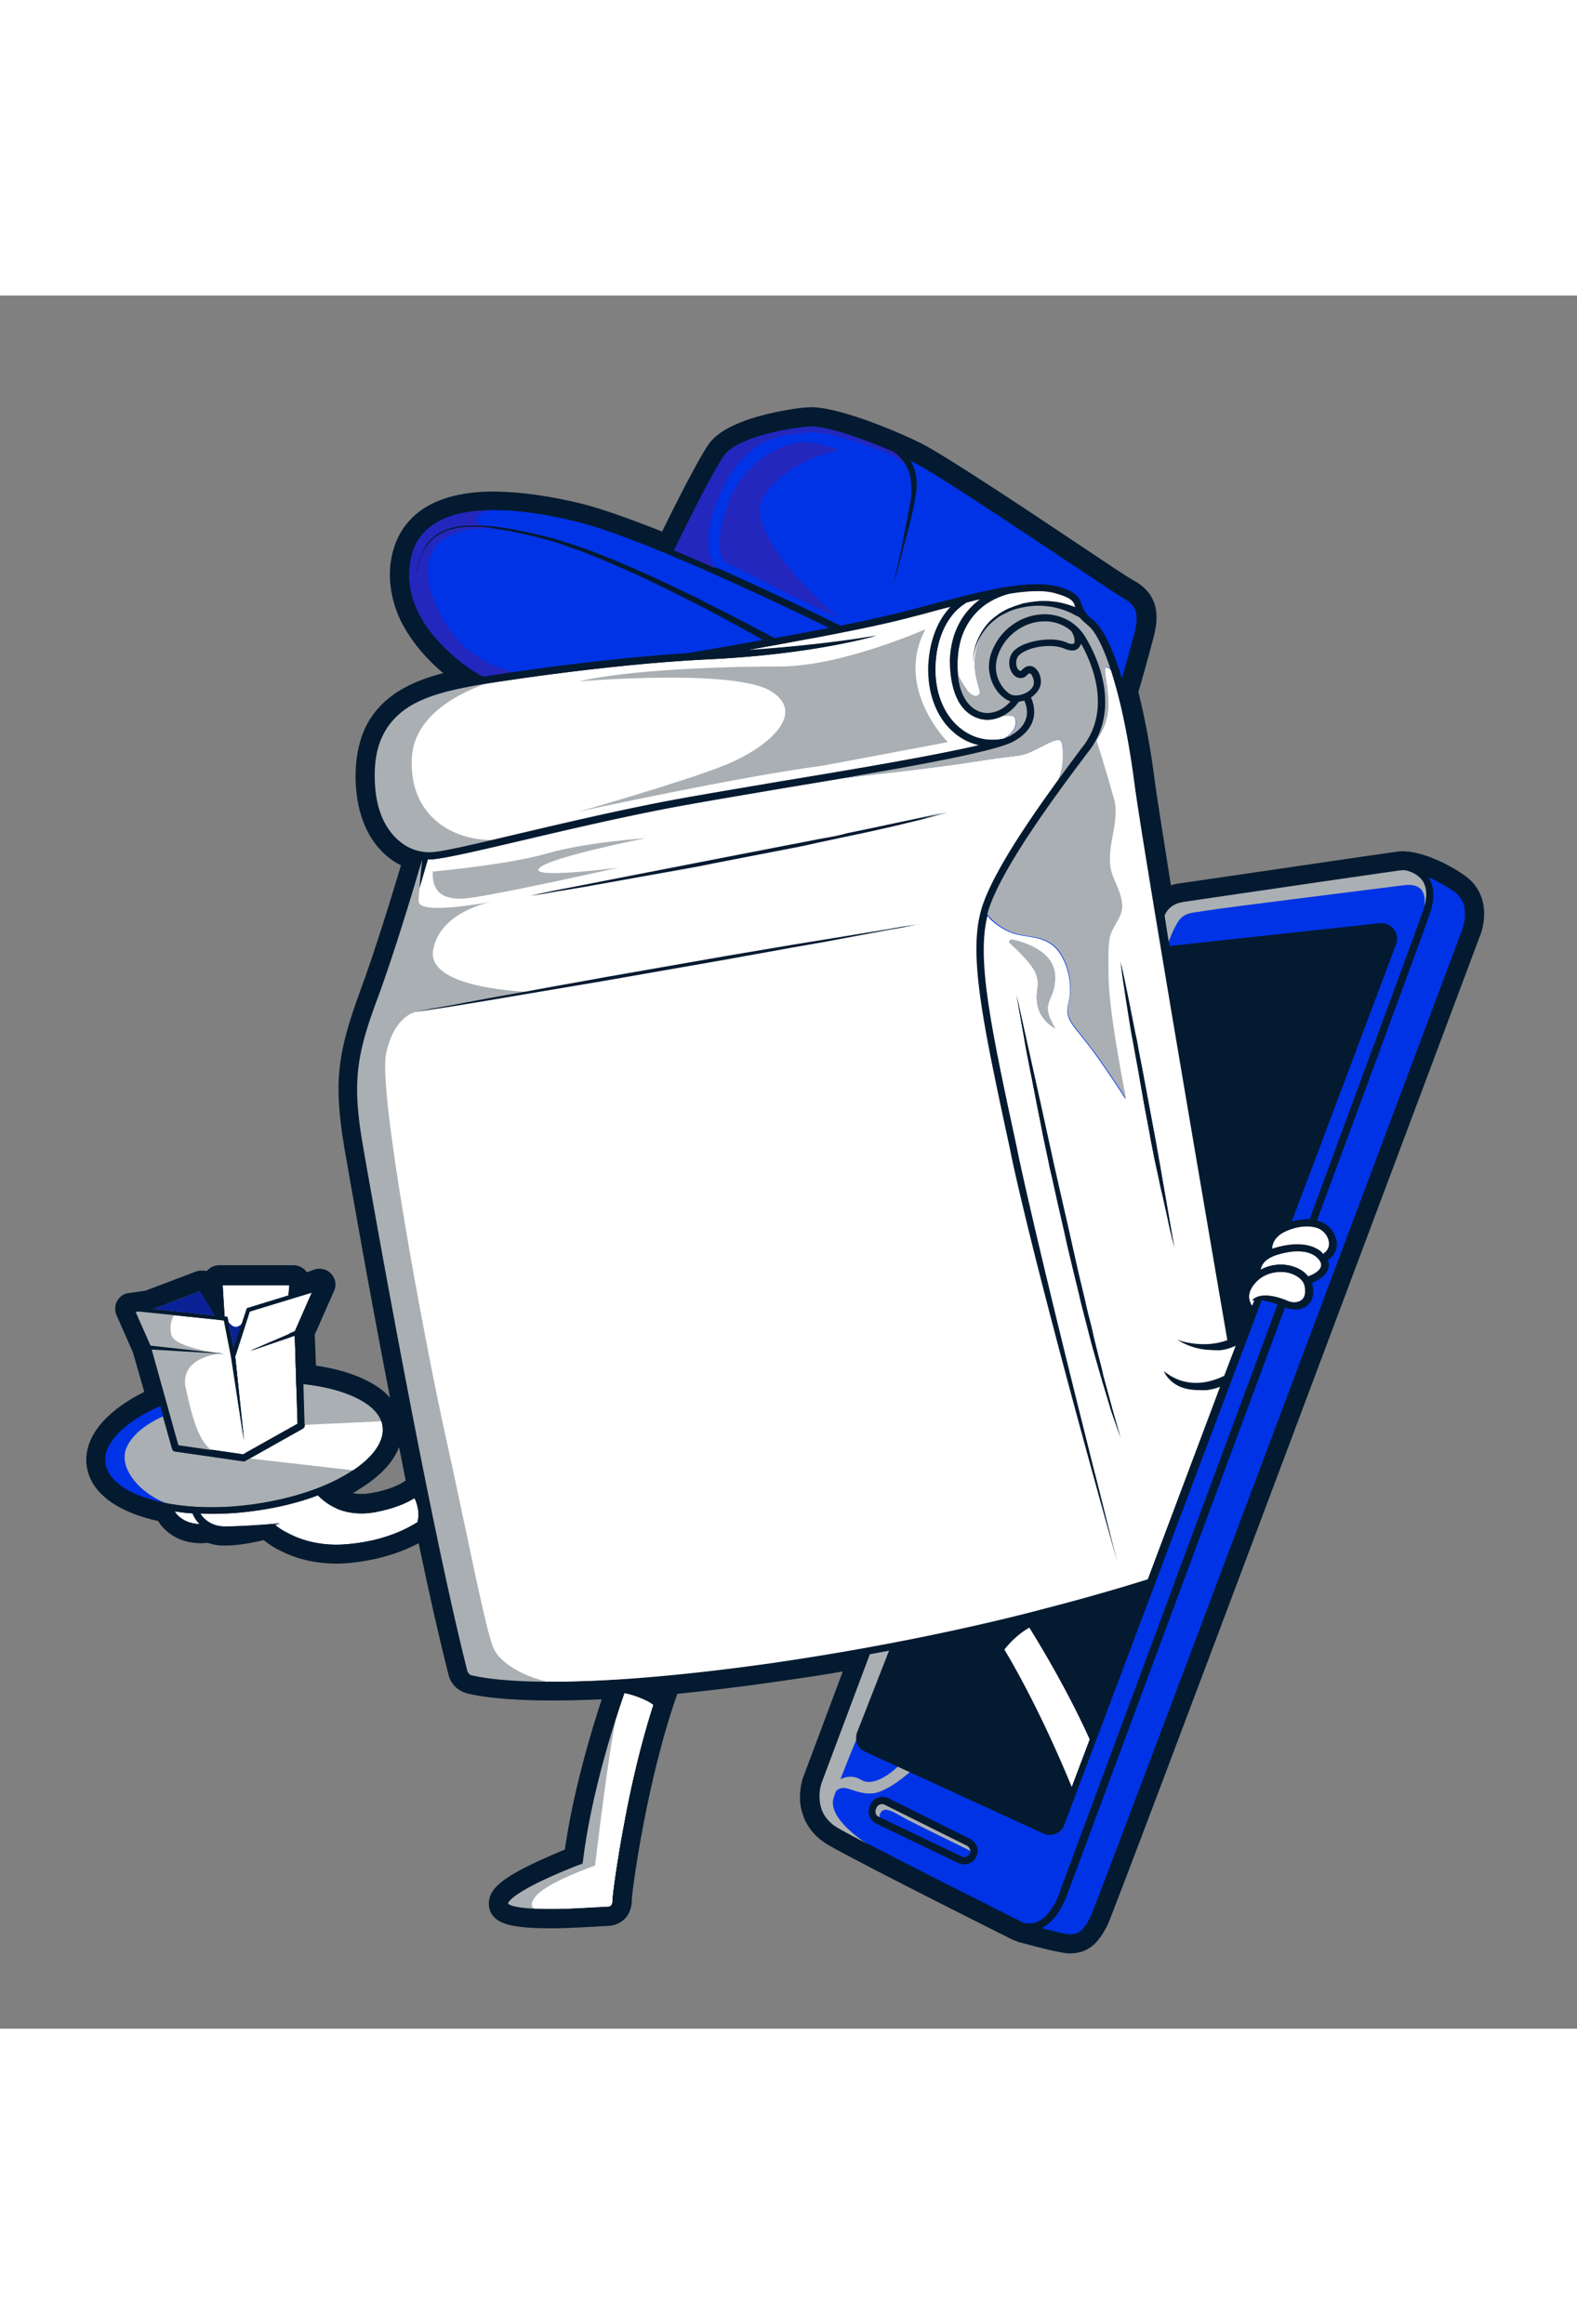 <?xml version="1.0" encoding="UTF-8"?> <svg xmlns="http://www.w3.org/2000/svg" xml:space="preserve" id="Capa_1" width="300" x="0" y="0" style="enable-background:new 0 0 402.3 442" version="1.1" viewBox="0 0 402.3 442"><rect x="0" y="0" width="402.3" height="442" fill="#808080" stroke="none"/><style>.st0{fill:#041a30}.st1{fill:#0033e6}.st2{fill:#aaafb3}.st3{fill:#fff}.st4{fill:#0a2196}.st5{fill:#2427bd}</style><path d="M375.5 158.1c.1-3.3-1.2-6-3.8-7.7-4.9-3.3-9.7-5.1-12.8-5.5h-.1c-.7-.1-1.3-.1-1.8 0-2.6.3-54 7.9-55.6 8.1-.4 0-3 .3-5 2.6-2.5-14.9-4.3-26.7-4.9-31.3-1-7.8-2.5-16.1-4.4-23.2.4-1.5 2.7-9.5 4.1-14.8 1.8-6.5-.3-9.1-3.8-11-1.1-.6-6.9-4.5-14.3-9.4-14.2-9.5-33.6-22.5-39.6-25.4-9-4.5-21.9-9.1-26.9-8.9-4.6.2-19.3 2.6-23.3 8.1-3.3 4.5-11.1 20.8-12.9 24.5-8.8-3.6-17-6.7-22.8-8.1-7.9-1.9-15-3-21.1-3-7.5-.1-13.3 1.3-17.3 4.1-3.8 2.7-6 6.6-6.6 11.7-.5 4.2.3 8.5 2.3 12.6 1.6 3.3 3.9 6.5 7 9.5 3.2 3.2 6.5 5.6 8.6 6.9-6 1.1-12.8 2.6-17.9 6.1-6 4.1-8.9 10.2-8.9 18.8.1 9.7 3.6 14.9 6.5 17.5 1.7 1.5 3.7 2.6 5.8 3.2-1.1 3.9-6.7 22.9-11.4 35.3-5.3 14.3-6.6 21.8-3.9 37.9 2.1 12.4 8.9 51 16.2 86.9-.9.9-4.2 3.7-11.7 5-3.7.7-7 .2-9.9-1.4-1.1-.6-1.9-1.2-2.4-1.8 2.5-1 4.9-2.2 6.9-3.5 6.8-4.1 10.1-9 9.5-13.6-.9-6.4-9.3-11.1-22-12.4l-.3-11.4 5.2-11.8c.1-.3.1-.7-.2-1-.2-.3-.6-.4-.9-.2l-5.6 2 .2-2c0-.2-.1-.5-.2-.7-.2-.2-.4-.3-.7-.3h-19c-.2 0-.5.1-.6.3-.2.2-.3.4-.2.7l.4 5.8-3.2-5c-.2-.4-.7-.5-1.1-.4L37.8 257l-4.6.6c-.3 0-.5.2-.7.4-.1.2-.2.5 0 .8l4.3 9.7 3.6 12.9C30 285.9 24.3 292.1 25.1 298c.6 4.7 5.1 8.4 12.8 10.7 1.4.4 2.9.8 4.4 1 .3.7.9 1.8 2.1 2.9 1.3 1.2 3.5 2.5 7 2.5.6 0 1.3 0 2-.1 1.1.5 2.4.8 4 .8 3.5 0 7.8-.9 10.7-1.7.7.7 2.4 2.1 5 3.4 2.7 1.4 7 2.8 12.7 2.8 1.1 0 2.2-.1 3.3-.2 10.9-1 17.3-5 19.8-6.9 2.9 14.1 5.9 27.4 8.5 37.8.3 1.2 1.3 2.2 2.5 2.5 2.6.6 8.8 1.7 20.9 1.7h.2c5.2 0 10.9-.2 17.1-.6-1.9 5.2-8.7 25.4-11 44-1.4.5-5.2 2.1-9.1 3.9-8.9 4.2-10 6.3-10 7.6 0 .4.1.9.6 1.3.8.8 3 1.8 11.9 1.8h1.1c5.6 0 11.2-.5 13.1-.6h.5c3-.2 3-3 3-3.9 0-1.5 3.9-32.2 12.5-55.1 8.3-.8 17.4-1.9 27.1-3.3 7.8-1.1 15.2-2.3 22.2-3.6l-12 32c0 .1-.9 2.2-.7 5 .2 2.6 1.3 6.2 5.7 8.7 7.8 4.5 46.7 24 47.1 24.2h.2c.2 0 .3.1.5.1 2.2.6 10.2 2.8 12.1 2.8 2.7 0 4.7-.9 7-5.7s90.9-241.1 94.8-251.5c0-.1.8-1.9.8-4.2" class="st0"></path><path d="M90 305.4c1.4.3 3 .3 4.7 0 4.6-.8 7.4-2.2 8.8-3.2-.6-2.8-1.1-5.7-1.7-8.5-1.5 3.9-5 7.6-10.3 10.8-.4.3-.9.6-1.5.9m171.4 108.3H261.7c6.2 1.7 10.3 2.7 11.2 2.7 1.2 0 2.3 0 4.1-3.9 2-4.4 62.8-166.3 94.7-251.2 0-.1 0-.1.1-.2 0-.1.6-1.5.7-3.2l3.2.1-3.2-.1c.1-2.2-.7-3.8-2.4-5-4.7-3.2-9.1-4.7-11.4-4.9h-.1c-.6-.1-.9 0-1 0-2 .3-35.9 5.2-55.6 8.1h-.2c-.1 0-1.6.1-2.8 1.5-.8.9-2.1 1.3-3.2 1-1.2-.3-2.1-1.3-2.3-2.5-2.7-16.6-4.4-27.2-5-31.4-1-8-2.6-16.1-4.3-22.8-.1-.5-.1-1.1 0-1.7.4-1.5 2.7-9.5 4.1-14.7 1.5-5.4-.4-6.4-2.3-7.4-1.2-.7-5.8-3.7-14.5-9.5-14.1-9.4-33.5-22.3-39.2-25.2-9.4-4.7-21.4-8.8-25.3-8.6-5.8.3-18.2 3.1-20.9 6.8-2.4 3.3-8.3 15-12.6 24-.7 1.5-2.5 2.2-4.1 1.6-9.8-4.1-17.3-6.7-22.3-8-7.7-1.9-14.6-2.9-20.4-2.9-6.8-.1-12 1.1-15.4 3.5-3.1 2.1-4.8 5.2-5.3 9.4-.4 3.6.2 7.3 2 10.9 1.4 2.9 3.6 5.9 6.3 8.7 3 3 6 5.2 8.1 6.5 1.1.7 1.6 2 1.4 3.3-.3 1.3-1.3 2.3-2.5 2.5-6 1.1-12.2 2.5-16.7 5.6-5.1 3.5-7.5 8.6-7.5 16.1.1 8.6 3 13 5.5 15.2 1.3 1.2 2.9 2 4.5 2.5.8.2 1.5.8 1.9 1.5.4.7.5 1.6.3 2.4-1.1 3.7-6.7 22.9-11.4 35.6-5.2 14-6.4 20.8-3.8 36.3 1.8 10.9 8.7 50.1 16.1 86.8.2 1-.1 2.1-.9 2.9-1.3 1.3-5.1 4.4-13.4 5.9-4.4.8-8.5.2-12-1.8-1.1-.6-2.1-1.4-3-2.2-.8-.7-1.2-1.8-1-2.9.2-1.1.9-2 1.9-2.4 2.4-1 4.6-2.1 6.5-3.2 5.5-3.4 8.5-7.2 8-10.5-.6-4.7-8.3-8.6-19.2-9.6-1.6-.2-2.8-1.5-2.9-3l-.4-11.3c0-.5.1-.9.3-1.4l3.1-7-.7.2c-1 .4-2.1.2-3-.5-.7-.6-1.1-1.4-1.2-2.3H58.2l.2 3.4c.1 1.4-.8 2.8-2.2 3.2-1.4.4-2.9-.1-3.7-1.3l-2.2-3.4L39 260c-.2.1-.5.1-.7.2l-1.6.2 3.1 6.9c.1.1.1.3.2.4l3.6 12.9c.4 1.5-.3 3.1-1.8 3.8-8.9 3.9-14 9-13.4 13.3.4 3.3 4.3 6.2 10.5 8 1.3.4 2.7.7 4.1 1 1 .2 1.9.9 2.3 1.8.2.4.6 1.1 1.3 1.8 1.2 1.1 2.8 1.6 4.9 1.6.5 0 1 0 1.6-.1.6-.1 1.2 0 1.7.2.8.4 1.7.5 2.7.5 2.4 0 6-.6 9.9-1.6 1.1-.3 2.2 0 3 .8.5.5 1.9 1.7 4.2 2.9 2.3 1.1 6.1 2.5 11.3 2.5 1 0 2 0 3-.1 10.2-1 16.1-4.7 18.2-6.3.9-.7 2-.8 3-.4s1.8 1.3 2 2.3c3.2 15.4 6.1 28.1 8.5 37.7 0 .1.1.1.2.2 2.5.6 8.4 1.6 20.1 1.6h.2c5.1 0 10.8-.2 16.9-.6 1.1-.1 2.1.4 2.7 1.3.6.8.8 2 .5 3-2 5.6-8.6 25.2-10.9 43.3-.1 1.2-.9 2.1-2 2.6-1.4.6-5.2 2-8.9 3.8-4.2 2-6.3 3.3-7.3 4.2 1.3.3 3.8.6 8.5.6h1c5.5 0 11-.4 12.9-.6h.5V408.9c0-1.2 1.1-9.8 3.1-20.1 1.9-9.7 5-23.9 9.6-36.1.4-1.1 1.5-1.9 2.7-2 8.3-.8 17.4-1.9 27-3.2 7.3-1 14.8-2.2 22.1-3.5 1.1-.2 2.3.2 3 1.1.7.9.9 2.1.5 3.1L211.1 380s-.6 1.6-.5 3.6c.2 2.7 1.6 4.7 4.2 6.2 7.3 4.2 43.7 22.5 46.6 23.9m11.4 9.1c-1.6 0-6-1-12.9-2.9-.2 0-.4-.1-.5-.2-.2-.1-.4-.1-.6-.2h-.1c-.4-.2-39.4-19.7-47.3-24.3-4.4-2.5-6.9-6.5-7.3-11.2-.2-3.3.7-6 .9-6.4l10-26.7c-5.7 1-11.3 1.8-16.9 2.6-8.9 1.3-17.4 2.3-25.3 3.1-7.8 21.9-11.5 49.9-11.6 52.2 0 6.1-4.6 6.9-6 7h-.4c-1.9.1-7.6.5-13.3.6h-1.1c-9.3 0-12.4-1.1-14.1-2.6-1.1-1-1.6-2.3-1.6-3.7 0-3.6 3.2-6.4 11.9-10.5 2.8-1.3 5.6-2.5 7.5-3.3 2.1-14.8 6.7-30.1 9.4-38.3-4.5.2-8.7.3-12.5.3h-.2c-12.4 0-18.9-1.1-21.6-1.8-2.4-.6-4.2-2.4-4.8-4.8-2.2-8.7-4.8-20-7.6-33.5-3.8 2-9.5 4.2-17.3 5-1.2.1-2.4.2-3.6.2-6.4 0-11.3-1.7-14.2-3.2-1.9-.9-3.4-1.9-4.4-2.8-3 .7-6.7 1.4-9.9 1.4-1.6 0-3-.2-4.4-.7-.5 0-1.1.1-1.6.1-4.6 0-7.5-1.8-9.1-3.3-.9-.8-1.5-1.6-2-2.4-1.1-.2-2.2-.5-3.2-.8-8.9-2.6-14.2-7.3-15-13.3-.5-3.9 1-7.8 4.3-11.4 2.5-2.7 6-5.2 10.4-7.4l-2.9-10.1-4.2-9.5c-.5-1.2-.4-2.5.2-3.6.6-1.1 1.7-1.9 3-2l4.2-.6 12.9-4.9c.9-.3 1.9-.3 2.7-.1l.2-.2c.8-.8 1.8-1.3 3-1.3h19c1.1 0 2.2.5 3 1.3.1.2.3.3.4.5l1.9-.7c1.5-.5 3.2-.1 4.3 1.1 1.1 1.2 1.4 2.9.7 4.4L80.3 265l.3 7.9c5.5.8 10.3 2.3 13.9 4.3 2.2 1.2 3.8 2.5 5 3.9-5.6-28.9-10.2-55.4-11.7-64-1.4-8.5-1.8-14.6-1.1-20.5.7-6.2 2.6-12.1 5.1-19 3.9-10.5 8.5-25.6 10.5-32.3-1.5-.7-2.8-1.6-4-2.7-3.4-3-7.5-9-7.6-19.8 0-4.7.8-8.9 2.4-12.4 1.7-3.6 4.3-6.6 7.8-9 3.6-2.4 7.8-4 12.2-5.1-1.1-.9-2.2-1.9-3.3-3-3.3-3.3-5.8-6.8-7.6-10.4-2.2-4.7-3.1-9.5-2.6-14.3.7-6 3.4-10.7 7.9-13.9 4.6-3.2 11-4.8 19.1-4.7 6.3.1 13.6 1.1 21.8 3.1 4.8 1.2 11.7 3.6 20.5 7.1 3.1-6.3 9.1-18.3 11.9-22.3 2.1-3 6.6-5.4 13.1-7.2 4.8-1.3 9.9-2.1 12.6-2.2 6.3-.3 20.4 5.2 28.5 9.2 6.1 3.1 25.7 16.1 39.9 25.6 6.7 4.5 13 8.7 14 9.2 1.7.9 4.1 2.5 5.3 5.3 1.1 2.5 1.1 5.5.1 9.3-1.2 4.6-3.1 11.4-3.9 14 1.7 6.7 3.2 14.8 4.2 22.8.5 3.7 1.9 12.6 4.1 26.5 1-.3 1.9-.5 2.3-.5 5.8-.8 53.1-7.8 55.6-8.1.7-.1 1.5-.1 2.3 0h.4c4.1.5 9.4 2.7 14.2 6 3.5 2.4 5.3 6.1 5.1 10.5-.1 2.6-.9 4.7-1.2 5.4-9.6 25.6-92.5 246.9-94.8 251.7-2.5 5.2-5.3 7.4-9.8 7.4" class="st0"></path><path d="M370.8 151.8c2.1 1.4 3.1 3.5 3 6.2-.1 2.1-.8 3.7-.8 3.8v.1c-.9 2.5-92.5 246.7-94.7 251.4-2.2 4.7-3.9 4.7-5.4 4.7-.9 0-4-.7-7.2-1.6 1.3-.7 2.5-1.7 3.7-3.2 1.8-2.4 2.7-5 2.8-5.2.5-1.5 30.2-81.3 55.6-149.9h.1c2.2.8 4.3.6 5.6-.5 1.3-1.1 1.8-3 1.3-5.3 0-.2-.1-.3-.1-.5 1.7-.7 4.8-2.3 4.2-5.3 0-.2-.1-.3-.2-.5 1.4-.9 2.9-2.7 2.1-5.4-.5-1.9-1.8-3.4-3.6-4.2-.4-.2-.9-.3-1.3-.4 18.2-49.1 27.9-75.5 28.9-78.5 1.2-3.6 1.1-6.6-.3-8.9-.1-.1-.1-.2-.2-.3 2 .8 4.2 2 6.5 3.5" class="st1"></path><path d="M363 149.4c1.1 1.8 1.1 4.3.1 7.4-1 2.9-10.8 29.5-29 78.8-1.5-.1-3 .1-4.6.6l26.6-70.7c.5-1.3.3-2.8-.6-3.9-.9-1.1-2.2-1.7-3.6-1.5l-52.5 5.7c-.4 0-.7.1-1 .3-.5-2.7-.9-5.4-1.3-8 1.5-3.1 4.6-3.3 4.7-3.3h.1c.5-.1 53.1-7.8 55.6-8.1.4 0 .8-.1 1.3 0-.2-.1 2.7.4 4.2 2.7" class="st1"></path><path d="M354 162.7c.5.6.6 1.4.3 2.2l-27.1 72.2c-.1.1-.2.1-.4.2-3.7 1.9-4.3 4.9-4 6.8-1.1.7-1.9 1.5-2.4 2.4-.7 1.3-.7 2.6-.6 3.3l-.6.6c-1.7 1.7-2.4 3.6-2.3 5.4.1 1.8 1.2 3.2 1.9 3.8l-2 5.2c-.3.2-.8.6-1.7 1.1-1.3-7.5-10.1-58.8-16.6-97.9.3-.2.6-.3.9-.3l52.5-5.7c.9-.2 1.6.1 2.1.7" class="st2"></path><path d="M339 241c.5 1.9-.6 3-1.4 3.5-.4-.4-.8-.8-1.3-1.1-1.6-1-4.6-2-9.7-.8-.8.2-1.5.4-2.1.6 0-1.2.5-3 3.1-4.3 3-1.5 6.5-1.9 8.7-.9 1.4.6 2.3 1.6 2.7 3" class="st3"></path><path d="M337 246.8c.4 1.7-2.1 2.9-3.3 3.3-.9-1.2-2.3-2.1-4.1-2.6-2.7-.8-5.6-.4-8 .9 0-.4.2-.8.4-1.2.7-1.4 2.5-2.4 5.1-3 4.5-1.1 7-.3 8.3.6 1 .7 1.5 1.5 1.6 2" class="st3"></path><path d="M319.5 256.4c.2-.1.3-.1.5-.2l-.6 1.5c-.4-.5-.7-1.2-.8-2.1-.1-1.3.5-2.6 1.8-4 2.6-2.7 6.3-2.9 8.6-2.3 2 .6 3.5 1.8 3.8 3.3.3 1.6.1 2.8-.7 3.5-.9.7-2.3.9-3.8.2-7-2.9-8.7 0-8.8.1" class="st3"></path><path d="M249 398.2c.4-.8.5-1.7.2-2.6-.3-.9-.9-1.6-1.7-2l-20.9-10.4c-1.7-.8-3.7-.1-4.5 1.5l-.1.3c-.2.5-.4 1-.4 1.5 0 .4.1.7.2 1.1.3.9.9 1.6 1.7 2l21.1 10.1c.5.2 1 .3 1.4.3 1.2.1 2.4-.6 3-1.8m72.9-142c1.3.2 2.7.6 4.1 1.1-25.5 68.9-55.3 149.1-55.6 149.9 0 .1-3.2 9.4-9.2 7.8-.1 0-.2-.1-.3-.1-1.9-1-39.4-19.7-47-24.1-3-1.7-4.6-4.2-4.8-7.3-.2-2.4.5-4.3.5-4.3l12.3-32.8c1.7-.3 3.3-.6 4.9-.9l-8.1 20.7c-.8 2 .1 4.3 2.1 5.1l45.3 20.8c.5.2 1.1.4 1.7.4.5 0 1-.1 1.5-.3 1-.4 1.9-1.3 2.2-2.3l50.4-133.7z" class="st1"></path><path d="m292.5 329.5-13.6 36.3c-6.1-13.2-13.2-24.8-15.4-28.2 1.5-.4 3-.7 4.4-1.1 12.1-3.1 20.7-5.7 24.6-7" class="st2"></path><path d="M286.6 76.9c3.1 1.7 4.4 3.6 3 9-1 3.7-2.4 8.7-3.3 11.9-2.2-7.3-4.7-13-7.4-15.1-2-1.6-2.4-2.7-2.8-3.8-.6-2-1.4-3.3-6.2-4.7-3.2-.9-7.4-.7-12.3 0h-.2c-6.1 1-13.3 2.9-20.7 4.8-2.1.6-4.3 1.1-6.5 1.7-4 1-9.7 2.3-15.8 3.5-2.6-1.3-23.3-11.5-42.3-19.4 1.8-3.8 9.6-19.9 12.7-24.1 3.3-4.6 17-7.1 21.9-7.3 3.8-.2 13.1 2.9 21.1 6.4 0 0 .1 0 .1.1.1 0 .1.1.2.1.1.1.3.2.4.3.3.2.6.4.8.7.5.5 1 1 1.4 1.6.8 1.2 1.4 2.6 1.6 4 .1.7.2 1.5.2 2.2V51.2l-.1.6-.1.6-.2 1.1c-.1.8-.3 1.5-.4 2.3-.6 3-1.2 6.1-1.8 9.1-.7 3-1.3 6-2.1 9 .9-3 1.7-5.9 2.5-8.9s1.6-6 2.3-9c.2-.8.3-1.5.5-2.3l.2-1.1.1-.6.1-.6.1-.3v-.3c0-.2.1-.4.1-.6l.1-.6V49c0-.8 0-1.6-.1-2.4-.2-1.6-.8-3.2-1.7-4.6l.6.3c5.9 2.9 25.2 15.9 39.4 25.3 7.8 4.9 13.4 8.6 14.6 9.3" class="st1"></path><path d="m278 368.2-4.6 12.2c-3.2-7.8-9.5-22.1-17.2-35.1.8-1 3.1-3.8 6.4-5.6 2.8 4.5 9.7 15.9 15.4 28.5M273.4 85.6c.8 1.2 1 2.7.7 3.1-.2.2-.8.3-1.9-.2-2-.9-5-1-7.9-.4-1.5.3-5 1.2-6.2 3.4-1.2 2.2-.5 4.7.9 5.7 1 .7 2.2.6 3-.3.3-.3.6-.5.7-.4.3 0 .5.4.6.6.7 1.4.6 2.6-.5 3.6-1.4 1.3-4 1.8-5.2 1-1.4-.9-2.9-2.8-3.4-5.3-.5-2.6.3-5.3 2.2-8 2.4-3.2 6.2-5.2 10-5.2h.6c2.5 0 4.7.8 6.4 2.4" class="st3"></path><path d="m272.5 382.8-2.5 6.5c-.2.6-.7 1.1-1.3 1.3-.6.2-1.2.2-1.8 0l-45.3-20.8c-1.1-.5-1.6-1.8-1.2-2.9l8.5-21.7c8.1-1.6 15.6-3.1 22.2-4.6 9.9 15 18.1 34.1 21.4 42.2" class="st2"></path><path d="M261.4 103.2c.4.9 1 2.6.5 4.4-.5 1.8-1.8 3.3-4.1 4.6-.4.2-.9.4-1.6.7-4.2.9-8.2 0-11.5-2.7-4.2-3.5-6.4-9.3-6.1-16 .3-6.4 2.5-10.4 4.3-12.7 1.7-2.1 3.5-3.1 3.8-3.3 1.2-.3 2.3-.6 3.4-.8-3.3 2.4-7.3 7-7.7 15.3-.2 4.1.4 7.5 1.7 10.2 1.2 2.5 3.1 4.2 5.3 4.9.8.3 1.6.4 2.4.4 2.9 0 5.9-1.7 8-4.6.6-.1 1.1-.2 1.6-.4" class="st3"></path><path d="M247.5 396.2c.1.4.1.8-.1 1.2-.4.8-1.3 1.1-2.1.7L224.2 388c-.4-.2-.7-.5-.8-.9-.1-.4-.1-.8.1-1.2l.1-.3c.4-.8 1.4-1.1 2.1-.7l20.9 10.4c.5.2.8.5.9.9" class="st1"></path><path d="M223.4 86.8c-.3.1-12.3 2.3-32.9 3.7 12.9-2.3 30.8-5.6 40.1-8 2.2-.6 4.4-1.1 6.5-1.7 1.8-.5 3.6-1 5.4-1.4-.3.3-.6.6-.9 1-2 2.4-4.4 6.8-4.8 13.8-.3 7.2 2.1 13.6 6.7 17.4 1.9 1.6 4 2.6 6.3 3.1-11.4 2.7-32.1 6.2-50.9 9.3-12.3 2.1-23.9 4-31.9 5.6-12.6 2.5-25.3 5.5-35.5 7.9-9.7 2.3-17.4 4.1-20.8 4.5-3.3.4-6.7-.8-9.4-3.2-2.7-2.4-5.9-7.1-5.9-16.2-.1-7.9 2.6-13.5 8.1-17.3 5-3.4 11.9-4.8 17.9-5.9.3-.1 31.9-5.3 58.9-6.6 26.9-1.2 42.8-5.9 43.1-6M163.8 357.8c1.5.6 2.4 1.2 2.9 1.6-3.3 10.4-5.8 21.4-7.3 29.5-2.1 11-3.1 19.2-3.1 19.9 0 1.6-.3 2.1-1.4 2.1h-.5c-2 .1-7.9.6-13.7.6h-.3c-9.7 0-10.7-1.3-10.8-1.4 0-.2.4-1.9 9-6 4.7-2.2 9.4-4 9.5-4l.5-.2.1-.5c2.1-17.5 8.3-36.5 10.6-43 1.1.2 2.7.6 4.5 1.4" class="st3"></path><path d="M112.9 60.5c1-.5 2-.8 3.1-1l.4-.1c.1 0 .3-.1.4-.1l.8-.1c.3 0 .5 0 .8-.1h.8c2.1-.1 4.3 0 6.4.3 2.1.3 4.3.6 6.4 1.1 2.1.4 4.2.9 6.3 1.5 2.1.5 4.2 1.1 6.2 1.9.5.2 1 .4 1.5.5.5.2 1 .4 1.5.5l3 1.2c2 .8 4 1.6 6 2.5 2 .9 4 1.7 5.9 2.6 3.9 1.8 7.8 3.7 11.7 5.6 3.9 1.9 7.7 3.9 11.5 6 3.1 1.7 6.2 3.3 9.2 5.1-10.5 1.9-18.9 3.3-19.6 3.4-21.8 1.4-45.1 4.9-52 6-1.1-.6-5.7-3.4-10-7.7-6.6-6.6-9.5-13.6-8.7-20.7.5-4.6 2.5-8.1 5.9-10.4 8.6-6 24.8-3.8 36.9-.8 16.7 4.1 54.5 22.3 64.3 27.1-4.6.9-9.4 1.8-14 2.6a603.763 603.763 0 0 0-22.8-11.7c-3.9-1.9-7.8-3.7-11.8-5.5-2-.9-4-1.7-6-2.6-2-.8-4-1.6-6.1-2.4-1-.4-2-.7-3.1-1.1-.5-.2-1-.4-1.5-.5-.5-.2-1-.4-1.5-.5-2.1-.7-4.2-1.3-6.3-1.8-2.1-.5-4.2-1-6.4-1.4-2.1-.4-4.3-.8-6.4-1-2.2-.2-4.3-.3-6.5-.2h-.8c-.3 0-.5.1-.8.1l-.8.1c-.1 0-.3 0-.4.1l-.4.1c-1.1.2-2.1.6-3.1 1-1 .5-1.9 1.1-2.7 1.9-.8.7-1.5 1.6-2 2.6-.5.9-.9 2-1.3 3l-.2.8c-.1.3-.1.5-.2.8l-.1.4-.1.4-.1.8.2-.8.1-.4.1-.4c.1-.3.1-.5.2-.8l.2-.8c.3-1 .8-2 1.3-2.9.6-.9 1.2-1.8 2-2.5.7-.6 1.6-1.2 2.6-1.7" class="st1"></path><path d="M106.6 309.3c.3 1.4.1 2.6-.1 3.5-3 1.9-8.7 4.8-17.5 5.6-7 .7-12-1-15-2.5-1.7-.8-3-1.7-3.8-2.4.7-.2 1.1-.3 1.2-.4 0 0-8.6.8-14 .8-3.6 0-5.5-2-6.3-3.3.9 0 1.8.1 2.7.1 3.5 0 7.1-.2 10.7-.7 6-.8 11.6-2.2 16.6-4 .6.6 1.7 1.6 3.3 2.6 1.7 1 4.3 2 7.8 2 1.1 0 2.2-.1 3.4-.3 4.8-.9 8.1-2.3 10.1-3.6.3.4.6 1.3.9 2.6" class="st3"></path><path d="M97.6 288.4c.3 1.9-.4 3.9-1.9 6s-3.8 4-6.8 5.9c-6.3 3.9-15.1 6.7-24.7 8-9.6 1.3-18.8.8-25.9-1.3-3.4-1-6.2-2.3-8.1-3.9-2-1.6-3.1-3.4-3.4-5.3-.7-5 4.7-10.5 14-14.6l3.1 11c.1.3.4.6.7.6l17.4 2.5h.1c.2 0 .3 0 .4-.1l14.6-8.2c.3-.2.5-.5.5-.8l-.3-10.6c5.6.6 10.5 1.9 14.1 3.8 3.8 1.9 5.9 4.3 6.2 7" class="st2"></path><path d="m79.6 254.2-4.3 9.8c0 .1 0 .1-.1.2l-11.4 4.9 11.4-3.9.7 22.5-13.9 7.8-16.5-2.4-6.9-24.3 18.6 1.1-18.9-2.1-3.8-8.6.8-.1 20.2 2.1 1.6.2 1.8 9.2 3.3 21.5-2.2-21.5 3.7-11.5 15.9-4.9z" class="st3"></path><path d="m73.8 252.4-.2 2.4v.2l-10.4 3.2c-.2 0-.3.2-.3.3l-3.3 10-1.5-7.7c0-.2-.2-.4-.4-.4h-.4l-.5-8h17zM51 253.9l3.9 6.2-15.9-1.6zM50.7 313.1l.2.2c-3.6-.1-5.5-1.9-6.4-3.2 1.5.2 3 .4 4.5.5.3.7.9 1.7 1.7 2.5M302.3 266.4c3.3 2 6.3 2.6 8.8 2.6 1.5 0 2.7-.2 3.8-.5 1-.3 1.8-.6 2.5-1l-3.1 8.1c-3.9 1.9-7.6 2.3-11.1 1.2-2.7-.9-4.3-2.4-4.3-2.4s1.7 4.7 8.3 4.8c1.8 0 3.9-.3 6.2-1.2l-18.6 49.5c-2.9.9-12.1 3.8-26 7.4-15.5 4-40.3 9.6-69.9 13.8-52.9 7.5-72.3 4.3-77 3.2-.6-.1-1-.6-1.2-1.2-9.8-38.8-23.5-115.9-26.7-134.4-2.7-15.8-1.5-22.8 3.8-37 4.7-12.7 10.4-32 11.4-35.6.6.1 1.2.1 1.8.1.5 0 .9 0 1.4-.1 3.5-.4 11.3-2.2 21.1-4.5 10.2-2.4 22.9-5.4 35.5-7.9 8-1.6 19.6-3.5 31.8-5.6 26.5-4.4 53.9-9 59.3-12 2.7-1.5 4.4-3.4 5-5.7.6-2.3-.1-4.4-.6-5.5.4-.2.7-.5 1-.8 1.7-1.6 2-3.6.9-5.7-.1-.1-.7-1.3-1.9-1.5-.5-.1-1.4 0-2.3 1-.3.3-.5.3-.7.1-.7-.5-1.1-2-.4-3.4.6-1 2.5-2 4.9-2.5 2.6-.5 5.2-.4 6.9.3 2.3 1 3.4.4 3.9-.3.2-.3.4-.6.5-.9 2.9 5.2 7.6 16.5.7 25.9-.5.6-1 1.3-1.6 2.1-7.5 10.1-21.5 29-24.6 39.9-3.3 11.6.5 29.2 7.4 61.2l.4 2c7 32.3 26.3 100.8 26.8 102.5-.4-1.6-18.2-70.8-25.1-102.9l-.4-2c-6.8-31.7-10.6-49.1-7.4-60.3 3-10.6 17.4-30 24.4-39.3.6-.8 1.1-1.5 1.6-2.1 3.1-4.2 4.4-9.2 3.8-14.9-.6-5.6-2.9-10.5-4.8-13.7-2.1-3.6-5.6-5.7-9.8-6-4.7-.2-9.3 2-12.2 5.9-2.8 3.9-3 7.2-2.5 9.4.6 3.2 2.6 5.5 4.2 6.4.3.2.7.4 1.1.5-2.2 2.5-5.1 3.5-7.7 2.7-1.8-.6-3.2-2-4.3-4-1.2-2.4-1.7-5.6-1.5-9.3.3-6.1 2.7-10.8 7-14 3.3-2.4 6.5-2.9 6.6-2.9 2.5-.4 4.8-.6 6.8-.6 1.8 0 3.4.2 4.8.6 4.2 1.2 4.5 2.1 4.9 3.5 0 .1.1.2.1.2-.6-.2-1.1-.5-1.7-.6-1.5-.5-3.1-.8-4.7-1-.8-.1-1.6-.1-2.4-.1-.8 0-1.6.1-2.4.2-.2 0-.4.1-.6.1h-.3l-.3.1-.6.1-.6.1-.3.1-.3.1c-.2.1-.4.1-.6.2-.4.1-.8.2-1.1.4-.4.1-.7.3-1.1.4-.4.2-.7.3-1.1.5-.7.4-1.4.8-2 1.3-1.3.9-2.4 2-3.3 3.3-.9 1.3-1.6 2.7-2.1 4.2-.4 1.5-.7 3-.6 4.6 0-1.5.3-3.1.8-4.5s1.3-2.8 2.2-4c.9-1.2 2.1-2.2 3.3-3.1.6-.4 1.3-.8 2-1.1.3-.2.7-.3 1-.5.4-.1.7-.3 1.1-.4 2.9-.9 5.9-1.2 8.9-.8 1.5.2 2.9.6 4.3 1.1.7.3 1.4.6 2 .9.3.2.6.4 1 .5.2.1.3.2.5.3l.2.2.1.1c.4.5 1 1 1.7 1.6 2.3 1.7 4.8 7.1 7 14.9 2.1 7.2 3.8 16.3 5 25.5 2.2 17 22.2 133.3 23.7 142-6 2.6-12.3.1-12.4.1" class="st3"></path><path d="M181.1 257.1c.1-.1 4.9-4.8 18.3-9.9 5.2-2 10.5-2.5 10.5-2.5-.1 0-2.5-.3-6 .1 1.2-2.9 1.4-6.1.5-9.2-1-3.8-3.4-6.9-6.8-8.8-3.4-1.9-7.3-2.4-11.1-1.4-7.8 2.1-12.4 10.1-10.3 17.9 1.2 4.6 4.6 8.1 8.7 9.8-1.3 1-2.6 2.4-3.8 4M123.2 259.6c.2 0 7.1-1.4 12.7-.4 7.5 1.4 14.1 6.3 14.1 6.3-1-1.3-2.1-2.3-3.2-3.2 3-2.7 5-6.9 5-11.6 0-8-5.7-14.6-12.7-14.6s-12.7 6.5-12.7 14.6c0 2.7.7 5.3 1.8 7.5-1.5.2-4.9 1.4-5 1.4M301.2 242.8l-.4-2.3c-.1-.8-.3-1.5-.4-2.3l-.8-4.6-1.6-9.2c-.5-3.1-1.1-6.1-1.6-9.1l-1.7-9.1-1.7-9.1-.9-4.6-.4-2.3-.5-2.3c-1.2-6.1-2.4-12.2-3.8-18.2.8 6.1 1.8 12.3 2.8 18.4.5 3.1 1 6.1 1.6 9.2.3 1.5.5 3 .8 4.6l.8 4.6c.6 3 1.2 6.1 1.7 9.1l.9 4.6.5 2.3.5 2.3c.3 1.5.6 3 1 4.5l1 4.5.5 2.3c.2.8.3 1.5.5 2.3.4 1.4.8 2.9 1.2 4.4M287.4 291.4l-1-3.5-1-3.5-1.9-7c-.2-.6-.3-1.2-.5-1.8l-.4-1.8-.9-3.5c-.6-2.3-1.2-4.7-1.7-7.1l-.9-3.5c-.3-1.2-.6-2.4-.8-3.5-.6-2.4-1.1-4.7-1.7-7.1L275 242l-.4-1.8-.4-1.8-.8-3.5-.8-3.5-.8-3.5-1.6-7.1-3.1-14.2c-2.1-9.5-4.2-18.9-6.3-28.4.8 4.8 1.7 9.5 2.5 14.3.5 2.4.9 4.8 1.4 7.1l.7 3.6.7 3.6c.5 2.4 1 4.8 1.4 7.1l1.5 7.1c.2 1.2.5 2.4.8 3.6l.8 3.6.8 3.6.8 3.5.8 3.5.4 1.8.4 1.8 1.7 7.1c.6 2.4 1.2 4.7 1.7 7.1.3 1.2.6 2.4.9 3.5l.9 3.5.9 3.5c.2.6.3 1.2.5 1.8l.5 1.7 1 3.5.5 1.7c.2.6.3 1.2.5 1.7l2.1 7 1.2 3.4 1.2 3.5zM243.3 131.6l-6.6 1.5-6.6 1.4-6.6 1.4-6.7 1.4c-2.2.5-4.4.9-6.7 1.3-2.2.4-4.4.9-6.7 1.3l-6.7 1.3-6.7 1.3-26.7 5.2-13.3 2.6-6.7 1.3-3.3.7-3.3.7 3.4-.5 3.3-.6 6.7-1.1 6.7-1.2 6.7-1.2c4.5-.8 8.9-1.6 13.4-2.4 2.2-.4 4.4-.8 6.7-1.3l6.7-1.3 6.7-1.3 6.7-1.3c2.2-.4 4.4-.9 6.6-1.4l3.3-.7c1.1-.2 2.2-.5 3.3-.7l3.3-.7c1.1-.2 2.2-.5 3.3-.7l6.6-1.5 6.6-1.6c2.3-.7 4.4-1.3 6.6-1.9M231.6 161.2l4-.8-4 .6-4 .6-8 1.3-8 1.3-8 1.3c-5.3.9-10.7 1.8-16 2.7l-16 2.8-16 2.8c-5.3 1-10.7 1.9-16 2.9-5.3 1-10.7 1.9-16 2.9l-8 1.5-4 .7-4 .8 4-.6 4-.6 8-1.3c5.3-.9 10.7-1.8 16-2.7 5.3-.9 10.7-1.8 16-2.7l16-2.8 16-2.8c5.3-1 10.7-1.9 16-2.9l8-1.4 8-1.5 8-1.5 4-.6zM168.1 276.1c6-1.2 4.9-8 3.5-8.9-1.4-.9-2.7 1-4.6 1.7-1.1.4-2.2.3-3.2.1-.8-.1-1.4-.3-1.6-.1-.6.4-1 3 1 5.5 1.8 2.6 4.9 1.7 4.9 1.7M120.4 351.8c4.7 1.2 24.1 4.3 77-3.2 29.6-4.2 54.4-9.8 69.9-13.8 13.9-3.6 23.1-6.5 26-7.4l7.5-20c-2.4 1.1-5 .9-8.3-1.8-7.8-6.2-11.6-7.8-13.1-5 3.2 12.6 5.4 21.4 5.6 21.9-.2-.6-2.6-9-5.9-21.1-.5 1.6-.6 4.2-.3 7.6.8 11.6-1.7 23.3-15.4 17.4-13.6-5.9-20.5-4.4-31 1.1s-9.8 4.4-32.1-8.9-32.2 6.3-43.3 14.5c-11.1 8.1-20.8 4.6-38.8-3.5-1.5-.7-2.9-1-4.2-1.2 1.8 8.2 3.6 15.8 5.2 22.3.2.5.6 1 1.2 1.1" class="st3"></path><path d="M223.5 321.5c-1.1 1.7-5 1.1-8.7-1.4-3.7-2.5-5.7-5.8-4.6-7.5 1.1-1.7 5-1.1 8.7 1.4 3.7 2.4 5.7 5.8 4.6 7.5" class="st3"></path><path d="M269.2 173.9c0 6.6-4.3 5.8 0 13.1 0 0-3.7-1.9-4.5-5.8s.8-5.1-.5-8.3c-.9-2.3-4.6-5.9-6.6-7.7-.4-.3-.1-.9.4-.8 3.5.6 11.2 2.9 11.2 9.5" class="st1"></path><path d="M282.7 173.9c-.1-9.5-.1-10.2 1.8-13.5 1.9-3.3 2.7-4.7-.4-11.5-3.1-6.9 1.8-13.9 0-20.4-1.4-5-3.5-12-4.5-15 .7-.9 2.7-3.8 3-7.7.5-4.7-1.5-11-.4-11s2.9 2.9 2.9 2.9-2.3-8.4-4.5-11.9-8.2-6.5-13.3-7.1c-5.1-.6-14.7 1.3-17.7 9.8-3 8.6 2.2 13.1-.5 13.6s-5.8-7.7-5.8-7.7-.6 6.2 3.4 11c2.1 2.6 5.5 2.3 8.1 1.9 2.3-.3 4.1-.6 4.2 1 .3 3.4-4 5.4-7.4 6.5-3.4 1.1-36.1 8.2-36.1 8.2s22.5-2.4 34.3-4.3 9.8-.6 15.7-3.6c5.9-3.1 5.4-2.1 5.4 3.1s-3.9 11.1-3.9 11.1c-1.5 2.1-3 4.2-4.5 6.5-8.8 12.6-11.4 21.3-11.4 21.3s1.2 2.5 5.3 4.7c4 2.2 7.7 1.1 11.5 3.5s5.9 9.7 4.6 14.8c-1.3 5.1 1.5 5.8 7.7 14.6 6.2 8.9 6.9 10.4 6.9 10.4s-4.4-21.7-4.4-31.2" class="st1"></path><path d="M314.6 267 298 167.5s0-.4 1.2-.7c1.2-.3 52.6-5.6 52.6-5.6s4.8-.4 3.2 4.7-26.9 71.1-26.9 71.1-3.3 2.6-3.9 4.1c-.6 1.6-.4 2.9-.4 2.9s-2.6 2.6-2.9 4c-.3 1.4-.3 2.2-.3 2.2s-2.2 2.9-2.4 5.1c-.2 2.3 1.6 3.8 1.6 3.8l-2.6 6.8-2.6 1.1z" class="st0"></path><path d="m298 167.5 16.6 99.4 2.5-1.1 2.6-6.7c-.2-.2-1.8-1.7-1.6-3.9.2-2.2 2.2-4.9 2.4-5.2 0-.1 0-.9.3-2.2.3-1.4 2.7-3.8 2.9-4 0-.2-.1-1.4.4-2.9.6-1.5 3.6-3.9 3.9-4.2.5-1.4 25.2-66 26.8-71 .5-1.6.4-2.8-.2-3.6-1-1.2-2.9-1-2.9-1-.5.1-51.4 5.4-52.6 5.6-.9.4-1.1.7-1.1.8m16.5 99.6-16.6-99.6s.1-.4 1.3-.7c1.2-.3 50.5-5.4 52.6-5.6.1 0 2-.2 3 1.1.7.8.8 2.1.2 3.7-1.6 5.1-26.6 70.4-26.8 71.1 0 0-3.3 2.6-3.9 4.1-.6 1.5-.4 2.8-.4 2.8s-2.6 2.6-2.9 4c-.3 1.4-.3 2.2-.3 2.2s-2.2 2.9-2.3 5.1c-.2 2.2 1.6 3.8 1.6 3.8l-2.7 6.8-2.8 1.2zM279.2 368.2s-8.5-16.3-11.1-20.8c-2.6-4.4-6.1-10.2-6.1-10.2l31.9-9.1-14.7 40.1z" class="st0"></path><path d="M262.1 337.3c.4.7 3.7 6 6.1 10.1 2.4 4.2 10.2 19.1 11 20.6l14.6-39.7-31.7 9zm17.1 31-.1-.1c-.1-.2-8.6-16.4-11.1-20.7-2.5-4.4-6.1-10.1-6.1-10.2v-.1h.1l32-9.1v.1l-14.8 40.1zM228.1 344.6c-.2.3-8.6 21.3-9 22.9-.4 1.6 1.1 2.6 2.9 4 1.8 1.3 45.2 20.1 45.2 20.1s2.5.8 3.9-2.1c1.3-3 2.3-7.4 2.3-7.4s-9-18.9-12.5-25.9-8.9-16.5-8.9-16.5l-23.9 4.9z" class="st0"></path><path d="M228.2 344.6c-.3.7-8.6 21-9 22.8-.4 1.5.9 2.5 2.6 3.7l.3.2c1.8 1.3 44.7 19.9 45.1 20.1.1 0 2.5.8 3.8-2.1 1.3-2.8 2.2-7 2.3-7.4-.3-.7-9.1-19.1-12.5-25.9-3.4-6.7-8.5-15.8-8.8-16.5l-23.8 5.1zm39.7 47.1c-.5 0-.8-.1-.8-.1-1.8-.8-43.4-18.8-45.2-20.1l-.3-.2c-1.7-1.3-3-2.3-2.6-3.8.2-1 3.3-8.7 4.6-11.9 2.1-5.4 4.3-10.8 4.4-10.9l23.8-5.1c.1.1 5.4 9.6 8.9 16.5s12.4 25.7 12.5 25.9c0 0-1 4.5-2.3 7.4-.7 2-2.1 2.3-3 2.3" class="st0"></path><path d="M231.8 43.1c.5 1.1.9 2.1 1 2.8.5 1.9.5 5.1.5 5.1l-5.4 22.6c.9-3 1.7-5.9 2.5-8.9s1.6-6 2.3-9c.2-.8.3-1.5.5-2.3l.2-1.1.1-.6.1-.6.1-.3v-.3c0-.2.1-.4.1-.6l.1-.6v-.6c0-.8 0-1.6-.1-2.4-.1-.9-.3-1.7-.6-2.5-.4-.2-.7-.4-1-.5-.2 0-.3-.1-.4-.2m32.9 30.5c-2.1 0-4.5.2-7.1.6h-.2c-6.1 1-13.3 2.9-20.7 4.8-2.1.6-4.3 1.1-6.5 1.7-1.4.4-3 .7-4.7 1.1l-.3.9 20.8-5.1s-3.8 1.8-6 7-3.6 13.8-.6 20.3c2.9 6.2 11.9 9.4 12.8 9.7 1.3-.4 2.7-1 3.9-1.7-1 .2-1.9.3-2.9.3-3.1 0-6-1.1-8.4-3.1-4.2-3.5-6.4-9.3-6.1-16 .3-6.4 2.5-10.4 4.3-12.7 1.7-2.1 3.5-3.1 3.8-3.3 1.2-.3 2.3-.6 3.4-.8-3.3 2.4-7.3 7-7.7 15.3-.2 4.1.4 7.5 1.7 10.2 1.2 2.5 3.1 4.2 5.3 4.9.8.3 1.6.4 2.4.4 1.3 0 2.6-.3 3.8-.9-.3 0-.6.1-.9.1-.9.1-1.9.2-2.9.2-1.9 0-3.9-.4-5.3-2.2-4-4.8-3.4-11-3.4-11s.4 1.1 1 2.4c-.1-1.3-.2-2.6-.1-4 .3-6.1 2.7-10.8 7-14 3.3-2.3 6.5-2.9 6.6-2.9 2.5-.4 4.8-.6 6.8-.6 1.8 0 3.4.2 4.8.6 4.2 1.2 4.5 2.1 4.9 3.5 0 .1.1.2.1.2-.6-.2-1.1-.5-1.7-.6-1.5-.5-3.1-.8-4.7-1-.6-.1-1.2-.1-1.8-.1h-.6c-.8 0-1.6.1-2.4.2-.2 0-.4.1-.6.1h-.3l-.3.1-.6.1-.6.1-.3.1-.3.1c-.2.1-.4.1-.6.2-.4.1-.8.2-1.1.4-.4.1-.7.3-1.1.4-.4.2-.7.3-1.1.5-.7.4-1.4.8-2 1.3-1.3.9-2.4 2.1-3.3 3.3-.9 1.3-1.6 2.7-2.1 4.2-.4 1.5-.7 3-.6 4.6 0-1.5.3-3.1.8-4.5.1-.2.1-.4.2-.6 2.7-7.6 10.5-9.9 15.8-9.9.7 0 1.3 0 1.9.1 5.1.6 11.1 3.6 13.3 7.1 1.9 3 3.8 9.6 4.4 11.5.2-.6.4-1.3.5-2-2-6.1-4.3-10.8-6.7-12.7-2-1.6-2.4-2.7-2.8-3.8-.6-2-1.4-3.3-6.2-4.7-1-.3-2.8-.4-4.7-.4m19.2 22.5c.2.8.5 1.6.7 2.4.1-.3.2-.7.3-1-.2-.4-.6-.9-1-1.4m-28 50.3c-.4.5-.7 1-1 1.4-2.2 3.3-4.6 8.9-5 17.3-.4 8.3 3.9 29.8 3.9 29.8l14.3 63.2 16.9 64.4c0-.1-.1-.2-.1-.3-.6-2.2-2.6-10.3-5.4-21.3-5.9-23.5-15-60.1-19.5-81l-.4-2c-6.7-31-10.4-48.4-7.6-59.6-.5-.6-.7-1-.7-1s1.1-4.3 4.6-10.9m108.6 3.5c.2.6.4 1.1.4 1.7 0 2.2-2 8.9-2 8.9l-19.6 53s-1.6 3.1-3.4 6.4c-1.8 5-3.8 10.2-5.8 15.8h-.7c-1.3 0-2.6.2-3.9.6l3.7-9.9c-.2-.6-.3-1.2-.4-1.4-2.7 7.1-4.5 11.9-4.6 12.1l-.1.1-.2.6c-.3.1-.6.2-.9.4-1 .9-2.3 2.2-2.7 3.1-.6 1.5-.4 2.8-.4 2.8 0 .2.1.4.1.4-.3.1-.6.2-.8.4-.8.9-2 2.3-2.2 3.2-.3 1.4-.3 2.2-.3 2.2s-2.2 2.9-2.3 5.1c-.2 2.2 1.6 3.8 1.6 3.8l-2.7 6.8h-.1l-.2.5-2 .4-.4.2-16.6-99.6v-.1l-.1-.6-1.5-8.1c-.2 0-.5-.1-.7-.1-.2 0-.3-.1-.5-.2 6.7 40.6 17.3 101.9 18.3 108.1-2.1.8-4.1 1-6 1-3.8 0-6.7-1.2-6.8-1.2 3.3 2 6.3 2.6 8.8 2.6 1.5 0 2.7-.2 3.8-.5 1-.3 1.8-.6 2.5-1l-3.1 8.1c-2.4 1.2-4.8 1.8-7.1 1.8-1.4 0-2.7-.2-4-.6-2.7-.9-4.3-2.4-4.3-2.4s1.7 4.7 8.3 4.8h.2c1.8 0 3.8-.4 6.1-1.2l-11.1 29.5-7.5 20c-1.1.4-3.2 1-6.1 1.9l.2.6 6.5-1.9c.2-.5 1.4-2.9 2.8-5l25.2-67c1.3.2 2.7.6 4.1 1.1-7.9 21.5-16.3 44-24.1 64.9.4 2.7-1.3 6.5-1.3 6.5l-12.2 32.9s-15.1 41.1-18.1 47.4c-1.4 2.9-3.1 4.8-4.5 5.9.5.1.9.2 1.4.4.7-.6 1.4-1.3 2.1-2.2 1.8-2.4 2.7-5 2.8-5.2.5-1.5 30.2-81.3 55.6-149.9h.1c.9.3 1.7.5 2.6.5 1.2 0 2.3-.4 3.1-1 1.3-1.1 1.8-3 1.3-5.3 0-.2-.1-.3-.1-.5 1.7-.7 4.8-2.3 4.2-5.3 0-.2-.1-.3-.2-.5 1.4-.9 2.9-2.7 2.1-5.4-.5-1.9-1.8-3.4-3.6-4.2-.4-.2-.9-.3-1.3-.4 18.2-49.1 27.9-75.5 28.9-78.5 1-2.8 1.1-5.2.5-7.2-.3.1-.6 0-.8-.1m-40 93.3c0-1.2.5-3 3.1-4.3 1.8-.9 3.9-1.4 5.7-1.4 1.1 0 2.2.2 3 .6 1.3.6 2.2 1.6 2.6 3 .5 1.9-.6 3-1.4 3.5-.4-.4-.8-.8-1.3-1.1-1.1-.7-2.8-1.4-5.3-1.4-1.2 0-2.7.2-4.3.6-.7 0-1.4.2-2.1.5m-2.9 5.3c0-.4.2-.8.4-1.2.7-1.4 2.5-2.4 5.1-3 1.5-.4 2.8-.5 3.9-.5 2.1 0 3.5.5 4.4 1.1 1 .7 1.5 1.5 1.6 2 .4 1.7-2.1 2.9-3.3 3.3-.9-1.2-2.3-2.1-4.1-2.6-.9-.3-1.9-.4-2.9-.4-1.8 0-3.6.4-5.1 1.3m-2.1 9.1c-.4-.5-.7-1.2-.8-2.1-.1-1.3.5-2.6 1.8-4 1.8-1.9 4.2-2.6 6.2-2.6.9 0 1.7.1 2.4.3 2 .6 3.5 1.8 3.8 3.3.3 1.6.1 2.8-.7 3.5-.5.4-1.2.6-1.9.6-.6 0-1.2-.1-1.9-.4-2.4-1-4.1-1.3-5.4-1.3-2.6 0-3.4 1.3-3.4 1.3.2-.1.3-.1.5-.2l-.6 1.6zm-33.6-87.8c.8 6.1 1.8 12.3 2.8 18.4.5 3.1 1 6.1 1.6 9.2.3 1.5.5 3 .8 4.6l.8 4.6c.6 3 1.2 6.1 1.7 9.1l.9 4.6.5 2.3.5 2.3c.3 1.5.6 3 1 4.5l1 4.5.5 2.3c.2.8.3 1.5.5 2.3.4 1.5.7 3 1.1 4.5l-.4-2.3c-.1-.8-.3-1.5-.4-2.3l-.8-4.6-1.6-9.2c-.5-3.1-1.1-6.1-1.6-9.1l-1.7-9.1-1.7-9.1-.9-4.6-.4-2.3-.5-2.3c-1.2-6.2-2.4-12.3-3.7-18.3m-26.6 8.5c.8 4.8 1.7 9.5 2.5 14.3.5 2.4.9 4.8 1.4 7.1l.7 3.6.7 3.6c.5 2.4 1 4.8 1.4 7.1l1.5 7.1c.2 1.2.5 2.4.8 3.6l.8 3.6.8 3.6.8 3.5.8 3.5.4 1.8.4 1.8 1.7 7.1c.6 2.4 1.2 4.7 1.7 7.1.3 1.2.6 2.4.9 3.5l.9 3.5.9 3.5c.2.6.3 1.2.5 1.8l.5 1.7 1 3.5.5 1.7c.2.6.3 1.2.5 1.7l2.1 7 1.2 3.4 1.2 3.4-1-3.5-1-3.5-1.9-7c-.2-.6-.3-1.2-.5-1.8l-.4-1.8-.9-3.5c-.6-2.3-1.2-4.7-1.7-7.1l-.9-3.5c-.3-1.2-.6-2.4-.8-3.5-.6-2.4-1.1-4.7-1.7-7.1l-1.6-7.1-.4-1.8-.4-1.8-.8-3.5-.8-3.5-.8-3.5-1.6-7.1-3.1-14.2c-2.1-9.4-4.2-18.8-6.3-28.3" class="st0"></path><path d="M230.1 39.3s1 2 1.8 3.9c.1.1.2.1.3.2.3.1.6.3 1 .5-.3-.7-.6-1.4-1-2.1l.6.3C238.7 45 258 58 272.2 67.4c7.7 5.1 13.2 8.8 14.4 9.5 3.1 1.7 4.4 3.6 3 9-1 3.7-2.4 8.7-3.3 11.9-.2-.8-.5-1.6-.7-2.4-.2.7-.4 1.4-.5 2 .1.3.1.5.1.5s-.1-.1-.2-.3c-.1.4-.2.7-.3 1 0 .2.1.3.1.5 2.1 7.2 3.8 16.3 5 25.5.6 4.8 2.7 17.7 5.4 33.9.2.1.3.1.5.2s.5.1.7.1l-.4-2.1-9.8-55.9s3.5-10.5 4.1-14.5c.7-4 .4-6.9-.5-8-.9-1.1-26.4-18-26.4-18l-33.3-21zm132.4 107.4s1.4 1.5 2 3.2c.2.1.5.2.7.3-.2-.6-.4-1.2-.8-1.7-.1-.1-.1-.2-.2-.3 2 .9 4.2 2 6.5 3.6 2.1 1.4 3.1 3.5 3 6.2v.1h.8c.1-.8 0-1.1 0-1.1.4-6.3-12-10.3-12-10.3m11.3 11.3c-.1 2.1-.8 3.7-.8 3.7v.1c-.9 2.5-92.5 246.7-94.7 251.4-2.2 4.7-3.9 4.7-5.4 4.7-.9 0-4-.7-7.2-1.6.5-.3 1.1-.6 1.6-1-.4-.1-.9-.2-1.4-.4-1.6 1.3-2.9 1.6-2.9 1.6s6.7 2.3 10.2 2.3c.4 0 .8 0 1.1-.1 2.9-.7 4.7-5.9 4.7-5.9l94-248.5c1.1-3 1.5-5.1 1.6-6.2l-.8-.1z" class="st0"></path><path d="M364.3 148.2c.1.1.1.2.2.3.3.5.6 1.1.8 1.7.6 2 .4 4.4-.5 7.2-1 3-10.7 29.4-28.9 78.5.5.1.9.3 1.3.4 1.8.8 3 2.2 3.6 4.2.8 2.8-.8 4.6-2.1 5.4.1.2.1.3.2.5.6 2.9-2.5 4.6-4.2 5.3 0 .2.1.3.1.5.5 2.2 0 4.1-1.3 5.3-.8.7-1.9 1-3.1 1-.8 0-1.7-.2-2.6-.5h-.1c-25.4 68.6-55 148.4-55.6 149.9-.1.3-1 2.9-2.8 5.2-.7.9-1.3 1.6-2.1 2.2-.5.4-1 .8-1.6 1 3.2.8 6.3 1.6 7.2 1.6 1.5 0 3.1 0 5.4-4.7 2.3-4.7 93.8-248.9 94.7-251.4v-.1s.7-1.7.8-3.7v-.1c.1-2.7-.9-4.7-3-6.2-2.2-1.4-4.4-2.6-6.4-3.5" class="st1"></path><path d="M339.9 219.9c-2.1 3.9-4.6 8-5.3 8-.6-.1-1.1-.9-1.4-1.6l-3.7 9.9c1.3-.4 2.6-.6 3.9-.6h.7c2-5.5 3.9-10.8 5.8-15.7" class="st1"></path><path d="M333.4 237.4c-1.8 0-3.9.5-5.7 1.4-2.6 1.3-3.1 3.2-3.1 4.3.6-.2 1.3-.5 2.1-.6 1.7-.4 3.1-.6 4.3-.6 2.5 0 4.3.7 5.3 1.4.5.3.9.7 1.3 1.1.8-.5 1.9-1.5 1.4-3.5-.4-1.4-1.3-2.4-2.6-3-.9-.3-1.9-.5-3-.5" class="st3"></path><path d="M331 243.7c-1.1 0-2.4.1-3.9.5-2.6.6-4.3 1.7-5.1 3-.2.4-.4.9-.4 1.2 1.6-.9 3.3-1.3 5.1-1.3 1 0 1.9.1 2.9.4 1.8.5 3.2 1.4 4.1 2.6 1.2-.4 3.7-1.6 3.3-3.3-.1-.5-.6-1.3-1.6-2-.9-.5-2.3-1.1-4.4-1.1" class="st3"></path><path d="M326.7 249c-2.1 0-4.4.7-6.2 2.6-1.3 1.4-1.9 2.7-1.8 4 .1.9.4 1.6.8 2.1l.6-1.5c-.2 0-.4.1-.5.2 0 0 .8-1.3 3.4-1.3 1.3 0 3.1.3 5.4 1.3.7.3 1.3.4 1.9.4.8 0 1.4-.2 1.9-.6.8-.7 1.1-1.9.7-3.5-.3-1.4-1.8-2.7-3.8-3.3-.7-.3-1.5-.4-2.4-.4" class="st3"></path><path d="m321.9 256.2-25.2 67c1.1-1.7 2.4-3.1 3.5-3.1.3 0 .5.1.8.3.5.5.8 1.1.9 1.9 7.8-20.9 16.1-43.5 24.1-64.9-1.4-.6-2.8-1-4.1-1.2M232.1 41.7c.4.7.7 1.4 1 2.1.3.8.5 1.7.6 2.5.1.8.2 1.6.1 2.4v.6l-.1.6c0 .2-.1.4-.1.6v.3l-.1.3-.1.6-.1.6-.2 1.1c-.2.8-.3 1.5-.5 2.3-.7 3-1.5 6-2.3 9-.8 3-1.6 6-2.5 8.9l-2.4 8.2c1.7-.4 3.3-.8 4.7-1.1 2.2-.6 4.4-1.1 6.5-1.7 7.4-2 14.5-3.9 20.7-4.8h.2c2.6-.4 4.9-.6 7.1-.6 1.9 0 3.7.2 5.2.6 4.8 1.3 5.5 2.7 6.2 4.7.4 1.1.7 2.2 2.8 3.8 2.4 1.9 4.7 6.6 6.7 12.7.3.8.5 1.6.7 2.4.9-3.2 2.3-8.2 3.3-11.9 1.5-5.4.1-7.3-3-9-1.2-.7-6.8-4.4-14.4-9.5-14.1-9.5-33.5-22.4-39.3-25.3-.2-.1-.5-.2-.7-.4" class="st1"></path><path d="M250.2 77.4c-1.1.3-2.3.5-3.4.8-.3.2-2.1 1.1-3.8 3.3-1.8 2.2-4 6.2-4.3 12.7-.3 6.7 1.9 12.5 6.1 16 2.4 2 5.3 3.1 8.4 3.1 1 0 1.9-.1 2.9-.3 1.8-1.1 3.2-2.6 3-4.6-.1-1-.8-1.2-1.8-1.2-.5 0-1 .1-1.5.1-1.2.6-2.5.9-3.8.9-.8 0-1.6-.1-2.4-.4-2.2-.7-4.1-2.4-5.3-4.9-1.4-2.7-1.9-6.1-1.7-10.2.3-8.3 4.3-12.9 7.6-15.3" class="st3"></path><path d="M264.7 75.3c-2 0-4.3.2-6.8.6 0 0-3.3.5-6.6 2.9-4.4 3.1-6.7 7.8-7 14-.1 1.4 0 2.8.1 4 1.1 2.3 2.9 5.3 4.5 5.3h.2c2.7-.5-2.5-5 .5-13.6-.1.2-.2.4-.2.6-.5 1.4-.8 3-.8 4.5 0-1.5.2-3.1.6-4.6.4-1.5 1.1-2.9 2.1-4.2.9-1.3 2-2.4 3.3-3.3.6-.5 1.3-.9 2-1.3.3-.2.7-.4 1.1-.5.4-.2.7-.3 1.1-.4.4-.1.7-.3 1.1-.4.2-.1.4-.1.6-.2l.3-.1.3-.1.6-.1.6-.1.3-.1h.3c.2 0 .4-.1.6-.1.8-.1 1.6-.2 2.4-.2h.6c.6 0 1.2 0 1.8.1 1.6.1 3.2.5 4.7 1 .6.2 1.1.4 1.7.6 0-.1-.1-.2-.1-.2-.4-1.4-.7-2.3-4.9-3.5-1.6-.4-3.2-.6-5-.6m17.5 19.6c-1.1 0 .9 6.3.4 11-.4 3.9-2.4 6.8-3 7.7.9 3 3.1 10 4.5 15 1.8 6.4-3.1 13.5 0 20.4 3.1 6.9 2.3 8.2.4 11.5-1.9 3.3-1.9 4-1.8 13.5.1 9.5 4.5 31.2 4.5 31.2s-.7-1.5-6.9-10.4-9-9.5-7.7-14.6c1.3-5.1-.8-12.4-4.6-14.8-3.8-2.4-7.4-1.3-11.5-3.5-2.5-1.3-3.9-2.8-4.6-3.7-2.8 11.2.9 28.6 7.6 59.6l.4 2c4.5 20.9 13.6 57.5 19.5 81 .5-.9 1.1-1.3 2.1-1.3 2.1 0 5.6 2.1 10.9 6.3 2.1 1.7 4 2.4 5.6 2.4.9 0 1.8-.2 2.7-.6l11.1-29.5c-2.2.9-4.3 1.2-6.1 1.2h-.2c-6.6-.1-8.3-4.8-8.3-4.8s1.6 1.5 4.3 2.4c1.3.4 2.7.6 4 .6 2.3 0 4.7-.6 7.1-1.8l3.1-8.1c-.7.4-1.6.7-2.5 1-1 .3-2.3.5-3.8.5-2.5 0-5.4-.6-8.8-2.6.1 0 3 1.2 6.8 1.2 1.8 0 3.9-.3 6-1.1-1.1-6.2-11.6-67.5-18.3-108.1-2.7-16.2-4.7-29.1-5.4-33.9-1.2-9.2-3-18.3-5-25.5 0-.2-.1-.3-.1-.5-.2-.8-.5-1.6-.7-2.4-.6-.8-1.2-1.3-1.7-1.3m-13 92s-3.7-1.9-4.5-5.8c-.8-3.9.8-5.1-.5-8.3-.9-2.3-4.6-5.9-6.6-7.7-.3-.3-.1-.8.3-.8h.1c3.5.7 11.1 3.1 11.1 9.6.1 6.6-4.2 5.7.1 13m30.4 55.9c-.4-1.5-.8-3-1.1-4.5-.2-.8-.4-1.5-.5-2.3l-.5-2.3-1-4.5c-.3-1.5-.6-3-1-4.5l-.5-2.3-.5-2.3-.9-4.6c-.6-3-1.2-6.1-1.7-9.1l-.8-4.6c-.3-1.5-.6-3-.8-4.6-.5-3.1-1.1-6.1-1.6-9.2-1-6.1-2-12.2-2.8-18.4 1.4 6.1 2.6 12.1 3.8 18.2l.5 2.3.4 2.3.9 4.6 1.7 9.1 1.7 9.1c.5 3.1 1.1 6.1 1.6 9.2l1.6 9.2.8 4.6c.1.8.3 1.5.4 2.3l.3 2.3zm-13.7 48.6-1.2-3.4-1.2-3.4-2.1-7c-.2-.6-.3-1.2-.5-1.7l-.5-1.7-1-3.5-.5-1.7c-.2-.6-.3-1.2-.5-1.8l-.9-3.5-.9-3.5c-.3-1.2-.6-2.4-.9-3.5-.6-2.4-1.2-4.7-1.7-7.1l-1.7-7.1-.4-1.8-.4-1.8-.8-3.5-.8-3.5-.8-3.6-.8-3.6c-.3-1.2-.5-2.4-.8-3.6L266 214c-.5-2.4-1-4.7-1.4-7.1l-.7-3.6-.7-3.6c-.5-2.4-.9-4.8-1.4-7.1-.9-4.8-1.8-9.5-2.5-14.3 2.1 9.5 4.2 18.9 6.3 28.4l3.1 14.2 1.6 7.1.8 3.5.8 3.5.8 3.5.4 1.8.4 1.8 1.6 7.1c.5 2.4 1.1 4.7 1.7 7.1.3 1.2.6 2.4.8 3.5l.9 3.5c.6 2.4 1.1 4.7 1.7 7.1l.9 3.5.4 1.8c.1.6.3 1.2.5 1.8l1.9 7 1 3.5 1 3.4zm-.9 31c0 .1 0 .1 0 0 0 .1 0 .1 0 0m0 .1" class="st3"></path><path d="M281.5 299.3c-1 0-1.7.4-2.1 1.3 2.8 11 4.9 19.1 5.4 21.3 0 .1.1.3.1.3l2.2 6.8c2.9-.9 5-1.5 6.1-1.9l7.5-20c-.9.4-1.7.6-2.7.6-1.7 0-3.5-.7-5.6-2.4-5.3-3.9-8.7-6-10.9-6" class="st3"></path><path d="M234.5 118.9c-.7.1-1.3.3-1.9.4-7.1 1.3-40.8 6-50.9 7.9-10.1 1.9-52.8 11.7-56 12.4-3.1.6-15.2 3.9-16.4 4.2h.4c.5 0 .9 0 1.4-.1 3.5-.4 11.3-2.2 21.1-4.5 10.2-2.4 22.9-5.4 35.5-7.9 8-1.6 19.6-3.5 31.8-5.6 5.4-.9 10.9-1.8 16.2-2.7s9.5-2 18.8-4.1m35.4 4.9c-1.7 2.3-3.4 4.7-5.2 7.3.3.3.4.6.2 1.1-.1.3-.3.7-.5 1.1.9-1.3 1.9-2.7 2.8-3.9-.1-.1 1.5-2.6 2.7-5.6m-28.1 7.8-6.6 1.5-6.6 1.4-6.6 1.4-5.8 1.2c-6.9 2-13.2 3.5-13.2 3.5 1.9-.4 3.8-.8 5.8-1.2l3.3-.7c1.1-.2 2.2-.5 3.3-.7l3.3-.7c1.1-.2 2.2-.5 3.3-.7l6.6-1.5 6.6-1.6c2.2-.7 4.4-1.3 6.6-1.9M109.2 143.8s-.1 0 0 0c-.1 0 0 0 0 0" class="st0"></path><path d="M270 113.4c-.8 0-2.1.6-4.3 1.7-5.9 3.1-3.9 1.7-15.7 3.6-11.8 1.9-34.2 4.3-34.3 4.3-5.3.9-10.8 1.8-16.2 2.7-12.3 2.1-23.8 4-31.8 5.6-12.6 2.5-25.3 5.5-35.5 7.9-9.8 2.3-17.5 4.1-21.1 4.5-.5.1-.9.1-1.4.1h-.4 1.8c11.9 0 29.5-5.6 48.7-8.7 16.1-2.6 49.1-8 64.8-8 3.9 0 6.8.3 8 1.1 3.5 2.3-6.9 6.1-16.3 8.8l5.8-1.2 6.6-1.4 6.6-1.4 6.6-1.5-6.6 1.8-6.6 1.6-6.6 1.5c-1.1.3-2.2.5-3.3.7l-3.3.7c-1.1.2-2.2.5-3.3.7l-3.3.7c-1.9.4-3.8.8-5.8 1.2.6-.1 21.6-3.5 34.3-6.5 8.4-2 18.3-3.7 23.7-3.7 1.9 0 3.2.2 3.7.7 1.8-2.5 3.5-5 5.2-7.3.7-1.8 1.2-3.7 1.2-5.6-.1-3 0-4.6-1.2-4.6" class="st3"></path><path d="M251.7 114.8c-1.2.3-4 1-7.3 1.8 3.7-.8 6.4-1.5 7.3-1.8z" class="st0"></path><path d="M257.9 164.3c-.4 0-.6.5-.3.8 1.9 1.8 5.6 5.3 6.6 7.7 1.3 3.2-.3 4.4.5 8.3.8 3.9 4.5 5.8 4.5 5.8-4.3-7.3 0-6.4 0-13.1 0-6.5-7.7-8.9-11.1-9.6-.1.1-.1.1-.2.1" class="st2"></path><path d="M265.4 78.6c-5.3 0-13.1 2.4-15.8 9.9-3 8.6 2.2 13.1-.5 13.6h-.2c-1.7 0-3.4-3.1-4.5-5.3-.6-1.3-1-2.4-1-2.4s-.6 6.2 3.4 11c1.4 1.7 3.3 2.2 5.3 2.2 1 0 2-.1 2.9-.2.3 0 .6-.1.9-.1.6-.1 1.1-.1 1.5-.1 1 0 1.7.3 1.8 1.2.2 2-1.2 3.5-3 4.6-1.2.7-2.6 1.3-3.9 1.7h.1s-.2.1-.6.2c-.9.3-3.6 1-7.3 1.8-3.2.8-6.9 1.6-9.9 2.2-9.3 2.1-18.9 4.1-18.9 4.1.1 0 22.6-2.4 34.3-4.3 11.8-1.9 9.8-.6 15.7-3.6 2.2-1.2 3.5-1.7 4.3-1.7 1.3 0 1.1 1.6 1.1 4.8 0 1.9-.5 3.8-1.2 5.6-1.2 3.1-2.7 5.5-2.7 5.5-.9 1.3-1.8 2.6-2.8 3.9-1.8 3.5-6 9.7-8.4 13.2-3.6 6.6-4.7 10.6-4.7 10.6s.2.4.7 1c.7.9 2.2 2.4 4.6 3.7 4 2.2 7.7 1.1 11.5 3.5s5.9 9.7 4.6 14.8c-1.3 5.1 1.5 5.8 7.7 14.6 6.2 8.9 6.9 10.4 6.9 10.4s-4.4-21.7-4.5-31.2c-.1-9.5-.1-10.2 1.8-13.5 1.9-3.3 2.7-4.7-.4-11.5-3.1-6.9 1.8-13.9 0-20.4-1.4-5-3.5-12-4.5-15 .7-.9 2.7-3.8 3-7.7.5-4.7-1.5-11-.4-11 .5 0 1.1.6 1.7 1.2.4.5.8 1.1 1 1.4.1.2.2.3.2.3s0-.2-.1-.5c-.5-1.8-2.5-8.5-4.4-11.5-2.2-3.5-8.2-6.5-13.3-7.1-.7.1-1.3.1-2 .1" class="st2"></path><path d="M326.5 238.2c-2.5 1.4-2.8 3.6-2.8 4.9 0-.5.1-1.3.4-2.1.4-.8 1.5-1.9 2.4-2.8m-3.8 6.9c-1.7 1.2-2.1 3.2-2.1 4.3 0-.3.1-.8.3-1.4.1-.9 1-2.1 1.8-2.9m-2.3 5.1c-.4.2-1.7 1-2.5 3.4-.5 1.5.1 3 .7 4-.3-.6-.6-1.4-.5-2.4.2-2 2-4.5 2.3-5" class="st0"></path><path d="M297.9 167.4v.1l16.6 99.6.4-.2-.3.1-16.7-99.6zm34.9 57.4-4.7 12.3c.1 0 .1-.1.1-.1.1-.2 1.9-5 4.6-12.2m-5.9 13.2c-.2.1-.3.1-.4.2-.9.9-2 2-2.3 2.8-.3.8-.4 1.6-.4 2.1 0 .3.1.6.1.8 0 0-.2-1.3.4-2.8.3-.9 1.6-2.2 2.6-3.1m-3.8 6.8c-.1.1-.3.2-.4.3-.8.9-1.7 2.1-1.9 2.9-.1.6-.2 1-.3 1.4v.8h-.1c-.4.5-2.1 3-2.3 5.1-.1.9.2 1.7.5 2.4.6.9 1.2 1.5 1.2 1.5l-2.7 6.8h.1l2.7-6.8s-1.8-1.6-1.6-3.8c.2-2.2 2.3-5.1 2.3-5.1s0-.8.3-2.2c.2-1 1.4-2.4 2.2-3.3M293.9 328.1l-6.5 1.9v.1l6.5-2c0 .1 0 0 0 0M42 258.8l-1 .4 14.7 1.5-.1-.2h-.4c-.6 0-1.2-.2-1.7-.5L42 258.8z" class="st0"></path><path d="m50.8 253.2-13.6 5.6 3.8.4 1-.4-3.1-.3 12-4.6 3.9 6.3-1.4-.1c.5.3 1.1.5 1.7.5h.4l-4.7-7.4z" class="st0"></path><path d="m51 253.9-12 4.6 3 .3 11.5 1.2 1.4.1z" class="st4"></path><path d="M90.3 309.7c.7.1 1.2.1 1.2.1s-.5-.1-1.2-.1M73 255.5l-9.8 3.1-1 3.2s-.2.3-.7.5l-2 6.1-1.3-6.7c-.3-.4-.5-.8-.5-.8l1.8 9.4 2.7 21.6-2.2-21.3 3.7-11.5 9.8-3c-.1-.2-.3-.4-.5-.6m.9 9.3-10 4.3 10-3.4v-.9zm1.8 13.7.3 9.2-13.4 7.5.1 1.2 1.1.1 13.5-7.6c.3-.2.5-.5.5-.8v-.2h-1.1l-.3-9.3c-.2.1-.5 0-.7-.1m4.1 26.6c-.5.2-.9.3-1.4.5-7.6 2.6-23.1 4.1-27.6 4.1h-.3c-1.9 0-3.5-.2-4.7-.3.2.3.5.6.8.9 0 0 .1 0 .1.1.8.1 1.6.2 2.4.2.1.4.3.8.6 1.2.5.1 1.1.2 1.8.2h.6c-.4-.4-.7-.9-1-1.2.9 0 1.8.1 2.7.1 3.5 0 7.1-.2 10.7-.7 5.5-.7 10.8-2 15.5-3.6-.2-.6-.2-1.1-.2-1.5" class="st0"></path><path d="m81.3 252.9-8.3 2.6c.1.2.3.3.5.5l6.1-1.9-4.3 9.8c0 .1 0 .1-.1.2l-1.4.6v.9l1.4-.5.4 13.3c.2.1.5.3.7.3l-.5-14.3 5.5-11.5zm17 34.2h-1c.1.4.3.8.3 1.3.3 1.9-.4 3.9-1.9 6-1.3 1.8-3.2 3.5-5.6 5.1l.4.1s-3.9 2.9-10.8 5.5c0 .5 0 .9.2 1.3.4-.1.8-.3 1.1-.4.6.6 1.7 1.6 3.3 2.6.6.3 1.2.6 1.9.9 1.6 0 3 .1 3.9.2-2.1-.3-6.5-1.4-8.3-4.6 0 0 10.2-4.8 13.6-8.9 3.6-4.1 2.9-9.1 2.9-9.1m-54.6 22s-.4 3.3 3.9 4.6c2.2.7 3.8.9 4.9.9 1.1 0 1.6-.2 1.6-.2s1.5.6 4.3.6c1.2 0 2.7-.1 4.4-.4 3-.5 4.8-.7 5.7-.7.8 0 1.1.1 1.1.1l5.2 3.3c-.4-.3-1.4-1-2-1.9-1.2-.7-2.1-1.3-2.7-1.8.7-.2 1.1-.3 1.2-.4 0 0-8.6.8-14 .8-2.6 0-4.3-1-5.3-2.1h-.6c-.6 0-1.2-.1-1.8-.2.3.4.6.9 1 1.3l.2.2c-3.6-.1-5.5-1.9-6.4-3.2l2.1.3s-.1 0-.1-.1c-.3-.3-.6-.6-.8-.9-1.1 0-1.9-.2-1.9-.2" class="st0"></path><path d="M81.1 306c-.4.1-.8.3-1.1.4-4.7 1.7-10 2.9-15.5 3.6-3.6.5-7.2.7-10.7.7-.9 0-1.8 0-2.7-.1.2.4.5.8 1 1.2 1.1 1.1 2.8 2.1 5.3 2.1 5.4 0 14-.8 14-.8-.1 0-.5.2-1.2.4.6.5 1.5 1.2 2.7 1.8-.8-1.3-.8-2.9 2.8-4.3 3.4-1.3 7.3-1.6 10.3-1.6h.3c-.7-.3-1.4-.6-1.9-.9-1.6-.9-2.7-1.9-3.3-2.5M97.3 287.1l-19.5.9v.2c0 .3-.2.6-.5.8l-13.5 7.6 26.3 3c2.4-1.6 4.3-3.4 5.6-5.1 1.5-2 2.1-4.1 1.9-6 0-.5-.1-1-.3-1.4" class="st3"></path><path d="m58.3 261.8 1.3 6.7 2-6.1c-.3.2-.8.5-1.3.6h-.2c-.7 0-1.4-.7-1.8-1.2" class="st4"></path><path d="M44.6 310.1c.9 1.3 2.8 3.1 6.4 3.2l-.2-.2c-.4-.4-.8-.9-1-1.3-.3-.4-.5-.8-.6-1.2-.8-.1-1.6-.1-2.4-.2-.9-.1-1.6-.2-2.2-.3" class="st3"></path><path d="M74.9 317.3c.1.1.2.1.2.1l-.2-.1zM167.4 353.1l-6.4.4c.3.7.3 1.5 0 2.2-.1.3-.2.6-.3 1 .9.2 1.9.6 3.1 1.1.7.3 1.2.6 1.7.8.6-1.9 1.2-3.7 1.9-5.5" class="st0"></path><path d="m169.8 353-2.4.1c-.7 1.8-1.3 3.6-1.9 5.5.5.3.9.6 1.2.8-3.3 10.4-5.8 21.4-7.3 29.5-2.1 11-3.1 19.2-3.1 19.9 0 1.6-.3 2.1-1.4 2.1h-.5c-.6 0-1.7.1-3 .2-1.1.7-2 .8-2 .8s1.7.1 3.5.1c.9 0 1.7 0 2.4-.1 1.9-.2 1.9-1.4 1.9-1.4s.4-6.7 3.4-22.8c2.9-16.1 9.2-34.7 9.2-34.7m-8.8.5-1.4.1-2.5 7.1s.2.2.6.5c.6-2 1.2-3.6 1.6-4.8.4.1.9.2 1.4.3.1-.4.2-.7.3-1 .3-.7.3-1.5 0-2.2" class="st0"></path><path d="M159.3 356.4c-.4 1.2-1 2.8-1.6 4.8 1.4 1.4 4.8 5.3 3.3 11.1-1.9 7.2-4.5 21.1-5.5 30.2-.6 5.3-2.6 7.7-4.2 8.7 1.3-.1 2.4-.2 3-.2h.5c1-.1 1.4-.6 1.4-2.1 0-.7 1-8.9 3.1-19.9 1.5-8.1 4-19.1 7.3-29.5-.3-.2-.6-.5-1.2-.8-.4-.3-1-.5-1.7-.8-1.2-.5-2.2-.8-3.1-1.1-.4-.2-.9-.3-1.3-.4" class="st3"></path><path d="M262.4 338.1c-.4.2-5.7 2.8-6.9 7.3 0 0 .5.3 1.3 1-.2-.4-.4-.7-.6-1.1.8-1 3.1-3.8 6.4-5.6 2.8 4.5 9.7 15.9 15.4 28.5l-4.6 12.2c-.3-.7-.6-1.5-1-2.4-.1.6-.3 1-.3 1.2.7 1.5 1.2 2.5 1.3 2.7l5.4-14s-4-8-7.8-15.1c-1.2-2.3-2.3-4.2-2.9-5.3-2-3.4-4.6-7.7-5.7-9.4" class="st0"></path><path d="M262.6 339.7c-3.3 1.9-5.6 4.6-6.4 5.6.2.4.4.7.6 1.1 2.8 2.2 9.4 8 13.2 15.6 3.6 7.3 3 13.3 2.4 16 .4.9.7 1.7 1 2.4l4.6-12.2c-5.7-12.6-12.6-24-15.4-28.5" class="st3"></path><path d="M262.5 338.1c1 1.8 3.6 6 5.6 9.4.7 1.1 1.7 3.1 2.9 5.3-2-3.9-4-7.5-5.2-9.4l-3.3-5.3zM272.1 379.2c0 .1-.1.2-.1.2l1.3 2.7v-.1c0-.3-.5-1.3-1.2-2.8M165.6 72.2s1.2.7 2.6 1.8c2 1 4 1.9 5.9 2.9 3.9 1.9 7.7 3.9 11.5 6 3.1 1.7 6.2 3.3 9.2 5.1-10.5 1.9-18.9 3.3-19.6 3.4-10.7.7-21.7 1.9-31 3-9.6 2-18.4 3.3-20.5 3.6 3.6-.4 28.4-3.4 32-4.1 3.9-.7 36.5-2.8 43.8-3.4 7.1-.5 22.3-3.5 22.9-3.6-3.3.6-14.6 2.3-31.9 3.5 5.1-.9 11-2 16.8-3.1.1-1.6 6.7-2.3 6.7-2.3l-20.8-9.8c1.1.6 2.1 1.3 2.9 2.1 6.8 3.2 12.4 5.9 15.4 7.3-4.6.9-9.4 1.8-14 2.6-3.7-2-7.5-4-11.2-5.9-2.9-1.5-5.9-3-8.8-4.4-6.4-2.3-11.9-4.7-11.9-4.7M123.7 98c-.3 0-.4.1-.4.1s.1-.1.4-.1" class="st0"></path><path d="M222.4 87s-7.8 1-12.1 1c-1.7 0-2.9-.2-2.9-.6-5.8 1.1-11.7 2.2-16.9 3.1 17.3-1.2 28.5-2.9 31.9-3.5" class="st3"></path><path d="M168.2 74c3.4 2.7 8.2 8 1.6 12.5-4.5 3.1-15.5 5.8-25.6 7.9 9.3-1.2 20.3-2.4 31-3 .7-.1 9.2-1.5 19.6-3.4-3.1-1.7-6.1-3.4-9.2-5.1-3.8-2-7.6-4-11.5-6-2-1-3.9-2-5.9-2.9m9.3 3.1c3 1.5 5.9 2.9 8.8 4.4 3.8 1.9 7.5 3.9 11.2 5.9 4.5-.8 9.3-1.7 14-2.6-3-1.5-8.6-4.2-15.4-7.3 1.1 1.1 1.7 2.4.8 3.6-.4.5-1.2.7-2.3.7-3.7 0-10.9-2.4-17.1-4.7" class="st1"></path><path d="m188.3 73 4.9 2.3c-2.3-1.3-4.9-2.3-4.9-2.3M234 160.4l-127.9 22.2 4-.6 4-.6 8-1.3c5.3-.9 10.7-1.8 16-2.7 5.3-.9 10.7-1.8 16-2.7l16-2.8 16-2.8c5.3-1 10.7-1.9 16-2.9l8-1.4 8-1.5 8-1.5 4-.7 3.9-.7z" class="st0"></path><path d="m234 160.4-4 .8-4 .7-8 1.5-8 1.5-8 1.4c-5.3 1-10.7 1.9-16 2.9l-16 2.8-16 2.8c-5.3.9-10.7 1.8-16 2.7-5.3.9-10.7 1.8-16 2.7l-8 1.3-4 .6-4 .6s28.3-2.9 66.6-8.7c38.3-5.8 61.4-13.6 61.4-13.6" class="st3"></path><path d="M32.1 294.3c1.9-5.4 9.3-8.4 10.3-8.8-.1-1.3-.4-2.5-1.2-3.5-.8.3-6.4 2.5-11.1 6.9-5.1 4.8-5.5 10.4-.4 15.1 5.1 4.7 18.8 5.6 18.8 5.6-10.8-1.3-18.4-9.6-16.4-15.3" class="st1"></path><path d="M47.4 278.7c-1.8-8.2 9.1-8.9 9.1-8.9s-12.1-1.4-12.8-4.8c-.8-3.5 1.1-5.5 1.1-5.5l-10.9-1 3.4 9.3 4 13.7c1.1 1.2 1.3 2.8 1.5 4.4l2.6 8.2 10.2 1.1c-4.5-1.2-6.4-8.3-8.2-16.5" class="st2"></path><path d="M122.4 97.9c2-.2 4-.5 6-.8 1.3-.2 2.7-.4 4-.7-1.8-.4-9.7-2.2-15.1-8-6.1-6.6-10.7-17.5-6.6-23.8 4-6.3 16.1-5.2 16.1-5.2s-6.4-.6-5-3c1.3-2.4 9-2.2 9-2.2-26.1-3.2-31.2 12.5-26 24.8 4.9 11.5 16 18.1 17.6 18.9" class="st5"></path><path d="M105.1 117.5c1-13.4 18.8-18.9 25.3-20.5-.7.1-1.5.2-2.2.4-2.1.4-4.3.7-6.5.8-3 .7-13.4 3.4-17 5.4-4.2 2.4-8.9 7.9-9.6 14.3-.7 6.4-.1 13.7 3.9 19.2s10.6 6.4 14.4 5.5c3.8-1 18.7-4.5 18.7-4.5-14.2 3.3-28.2-4.2-27-20.6" class="st2"></path><path d="M184.9 71.6s-8.4-4.1-1.5-20.3c6.9-16.2 16.8-15.5 22.2-16.3 5.4-.8 16.4 3.4 19.7 4.8 3.3 1.5 7.4 3.6 7.8 7.7 0 0-.7-5.4-2.6-7.5-2-2.1-19.6-7.9-22.3-7.9-2.7 0-14.4 2-20.7 4.9 0 0-3.1 1.6-4.5 4.5s-12.1 23.4-12.1 23.4l14 6.7z" class="st5"></path><path d="M107.7 143.9s-1 9.3-.9 10.7c.1 1.4 3.3 2.7 18.7 0 0 0-13.2 2.3-15 12.3-1.8 10.1 24.8 10.7 24.8 10.7l-29.2 5.1s-5.5.8-7.6 10.6c-2.1 9.7 9.7 72.9 15.3 98.2 5.6 25.3 10.1 49.2 12.2 53.7 2.1 4.4 10.1 8.7 19.8 9.2 0 0-16.2-.5-22.7-1.4 0 0-4.2.7-5.5-4.8-1.4-5.5-14.1-68.2-14.1-68.2l-11.9-64.5s-1.6-14.4 0-21.7c1.6-7.4 3.8-13.4 3.8-13.4l12.3-36.5zM138.3 412s-4.5-.1-1.7-3.7 15.2-7.9 15.2-7.9 3.5-29.6 5.3-37c0 0-3.7 8.2-6.1 19.7-2.4 11.5-3 15.9-3 15.9s-15.4 6.7-18.1 9.4c-2.7 2.7.9 3.8 8.4 3.6M212.7 383c.2-.5.3-1 .6-1.6 2.2-2.2 4.6.9 9.2.6 4-.3 9.9-5.7 9.9-5.7l-3.1-1.4s-5.8 6-9.7 3.6c-2-1.2-3.9-.8-5.2-.1 3.2-8.4 8.5-20.7 8.5-20.7l5.3-13.1-7.1 1.7-12.6 33.4s-1.1 3.3.5 7.1 3.7 4.7 4.6 5.2c.9.5 15.5 7.5 15.5 7.5s-18.9-9.1-16.4-16.5" class="st2"></path><path d="M225 389.4s-1.3-1.2-.2-2.7c1-1.4 3.6.3 5.4 1.3 1.8 1.1 18.1 9 18.1 9s.5-1.2-1.2-2.6c-1.7-1.4-21.2-10.6-21.2-10.6s-2.3 0-3.1 2.2c-.8 2.2 2.2 3.4 2.2 3.4M209.9 119.9l31.9-6s-13.8-13.7-5.7-28.8c0 0-21.4 9.5-37.1 9.5-15.7 0-38.9.9-51.3 3.8 0 0 39.1-3.3 48.8 2.4 9.7 5.8-.8 14.7-11.9 19.1-11.1 4.4-36.9 11.7-36.9 11.7s40.8-8.9 62.2-11.7" class="st2"></path><path d="M258.4 133.7s-5.4 8.9-8.9 14.5-3.5 7.9-3.5 7.9-47.3 9-57.5 10.1c-10.2 1.1-42.8 7.8-42.8 7.8s55-12.2 67-20.1c12-8-27.5-6.6-49.4-2.5 0-.1 83.5-17.5 95.1-17.7" class="st3"></path><path d="M157.8 145.9s-33.8 7.6-39.6 7.9c-5.9.3-8-2.3-7.8-6.9 0 0 19.1-1.7 29.1-4.6 10-2.9 25.2-3.9 25.2-3.9s-24.9 4.9-27.2 7.7c-2.3 2.8 20.3-.2 20.3-.2" class="st2"></path><path d="M200.3 75.7 185.1 68s-3.9-2.5.6-14.8 15.4-15.7 19-15.8c3.5-.1 9.5 2 9.5 2s-13.3 2.4-19.4 11.8c-6.1 9.5 18.8 30.8 18.8 30.8l-13.3-6.3z" class="st5"></path><path d="M297.7 166.1s1.1-3.6 2.7-6.2c1.6-2.7 3.8-2.4 7.1-3 3.3-.6 47.5-6.1 50.6-6.5 3.2-.4 5.8.5 5.3 5.3 0 0 2.5-4.9-.2-8.1-2.8-3.2-13.1-.9-13.1-.9l-49.2 7.2s-3.8 1.9-4.6 4.2l1.4 8zM125.9 345.1c-.8-1.8-2.1-6.8-3.6-13.7-1.3-.6-2.7-1.2-4.1-1.8-1.5-.7-2.9-1-4.2-1.2 1.8 8.2 3.6 15.8 5.2 22.3.1.6.6 1 1.2 1.2 2.3.6 8 1.6 19.4 1.7-6.9-1.6-12.2-5-13.9-8.5" class="st2"></path><path d="m226 161.7-8 1.3-8 1.3-8 1.3c-5.3.9-10.7 1.8-16 2.7l-16 2.8-16 2.8c-5.3 1-10.7 1.9-16 2.9-5.3 1-10.7 1.9-16 2.9l-8 1.5-4 .7-4 .8 4-.6 4-.6 8-1.3c5.3-.9 10.7-1.8 16-2.7 5.3-.9 10.7-1.8 16-2.7l16-2.8 16-2.8c5.3-1 10.7-1.9 16-2.9l8-1.4 8-1.5 8-1.5 4-.7 4-.8-4 .6-4 .7zM228.5 134.6l-6.6 1.4-6.7 1.4c-2.2.5-4.4.9-6.7 1.3-2.2.4-4.4.9-6.7 1.3l-6.7 1.3-6.7 1.3-26.7 5.2-13.3 2.6-6.7 1.3-3.3.7-3.3.7 3.4-.5 3.4-.6 6.7-1.1 6.7-1.2 6.7-1.2c4.5-.8 8.9-1.6 13.4-2.4 2.2-.4 4.4-.8 6.7-1.3l6.7-1.3 6.7-1.3 6.7-1.3c2.2-.4 4.4-.9 6.6-1.4l3.3-.7c1.1-.2 2.2-.5 3.3-.7l3.3-.7c1.1-.2 2.2-.5 3.3-.7l6.6-1.5 6.6-1.6 6.6-1.8-6.6 1.5-6.7 1.3z" class="st0"></path><path d="M373.8 158c-.1 2.1-.8 3.7-.8 3.8v.1c-.9 2.5-92.5 246.7-94.7 251.4-2.2 4.7-3.9 4.7-5.4 4.7-.9 0-4-.7-7.2-1.6 1.3-.7 2.5-1.7 3.7-3.2 1.8-2.4 2.7-5 2.8-5.2.5-1.5 30.2-81.3 55.6-149.9h.1c2.2.8 4.3.6 5.6-.5 1.3-1.1 1.8-3 1.3-5.3 0-.2-.1-.3-.1-.5 1.7-.7 4.8-2.3 4.2-5.3 0-.2-.1-.3-.2-.5 1.4-.9 2.9-2.7 2.1-5.4-.5-1.9-1.8-3.4-3.6-4.2-.4-.2-.9-.3-1.3-.4 18.2-49.1 27.9-75.5 28.9-78.5 1.2-3.6 1.1-6.6-.3-8.9-.1-.1-.1-.2-.2-.3 2 .9 4.2 2 6.5 3.6 2 1.4 3.1 3.4 3 6.1M261.2 415.1c-.1 0-.2-.1-.3-.1-1.9-1-39.4-19.7-47-24.1-3-1.7-4.6-4.2-4.8-7.3-.2-2.4.5-4.3.5-4.3l12.3-32.8c1.7-.3 3.3-.6 4.9-.9l-8.1 20.7c-.8 2 .1 4.3 2.1 5.1l45.3 20.8c.5.2 1.1.4 1.7.4.5 0 1-.1 1.5-.3 1-.4 1.9-1.3 2.2-2.3l50.3-133.8c1.3.2 2.7.6 4.1 1.1-25.5 68.9-55.3 149.1-55.6 149.9.1.2-3 9.4-9.1 7.9m2.2-77.5c1.5-.4 3-.7 4.4-1.1 12.2-3.1 20.8-5.8 24.7-7l-13.6 36.3c-6.1-13.1-13.3-24.7-15.5-28.2m9.1 45.2-2.5 6.5c-.2.6-.7 1.1-1.3 1.3-.6.2-1.2.2-1.8 0l-45.3-20.8c-1.1-.5-1.6-1.8-1.2-2.9l8.5-21.7c8.1-1.6 15.6-3.1 22.2-4.6 9.9 15 18.1 34.1 21.4 42.2m-16.3-37.5c.8-1 3.1-3.8 6.4-5.6 2.8 4.5 9.7 15.9 15.4 28.5l-4.6 12.2c-3.2-7.8-9.5-22.2-17.2-35.1m-58.8 3.4c-52.9 7.5-72.3 4.3-77 3.2-.6-.1-1-.6-1.2-1.2-9.8-38.8-23.5-115.9-26.7-134.4-2.7-15.8-1.5-22.8 3.8-37 4.7-12.7 10.4-32 11.4-35.6.6.1 1.2.1 1.8.1.5 0 .9 0 1.4-.1 3.5-.4 11.3-2.2 21.1-4.5 10.2-2.4 22.9-5.4 35.5-7.9 8-1.6 19.6-3.5 31.8-5.6 26.5-4.4 53.9-9 59.3-12 2.7-1.5 4.4-3.4 5-5.7.6-2.3-.1-4.4-.6-5.5.4-.2.7-.5 1-.8 1.7-1.6 2-3.6.9-5.7-.1-.1-.7-1.3-1.9-1.5-.5-.1-1.4 0-2.3 1-.3.3-.5.3-.7.1-.7-.5-1.1-2-.4-3.4.6-1 2.5-2 4.9-2.5 2.6-.5 5.2-.4 6.9.3 2.3 1 3.4.4 3.9-.3.2-.3.4-.6.5-.9 2.9 5.2 7.6 16.5.7 25.9-.5.6-1 1.3-1.6 2.1-7.5 10.1-21.5 29-24.6 39.9-3.3 11.6.5 29.2 7.4 61.2l.4 2c7 32.6 26.6 101.9 26.8 102.6 0 0-18.1-70.4-25.1-102.9l-.4-2c-6.8-31.7-10.6-49.1-7.4-60.3 3-10.6 17.4-30 24.4-39.3.6-.8 1.1-1.5 1.6-2.1 3.1-4.2 4.4-9.2 3.8-14.9-.6-5.6-2.9-10.5-4.8-13.7-2.1-3.6-5.6-5.7-9.8-6-4.7-.2-9.3 2-12.2 5.9-2.8 3.9-3 7.2-2.5 9.4.6 3.2 2.6 5.5 4.2 6.4.3.2.7.4 1.1.5-2.2 2.5-5.1 3.5-7.7 2.7-1.8-.6-3.3-2-4.3-4-1.2-2.4-1.7-5.6-1.5-9.3.3-6.1 2.7-10.8 7-14 3.3-2.3 6.5-2.9 6.6-2.9 4.6-.7 8.6-.9 11.5 0 4.2 1.2 4.5 2.1 4.9 3.5 0 .1.1.2.1.2-.6-.2-1.1-.5-1.7-.6-1.5-.5-3.1-.8-4.7-1-.8-.1-1.6-.1-2.4-.1-.8 0-1.6.1-2.4.2-.2 0-.4.1-.6.1h-.3l-.3.1-.6.1-.6.1-.3.1-.3.1c-.2.1-.4.1-.6.2-.4.1-.8.2-1.1.4-.4.1-.7.3-1.1.4-.4.2-.7.3-1.1.5-.7.4-1.4.8-2 1.3-1.3.9-2.4 2-3.3 3.3-.9 1.3-1.6 2.7-2.1 4.2-.4 1.5-.7 3-.6 4.6 0-1.5.3-3.1.8-4.5s1.3-2.8 2.2-4c.9-1.2 2.1-2.2 3.3-3.1.6-.4 1.3-.8 2-1.1.3-.2.7-.3 1-.5.4-.1.7-.3 1.1-.4 2.9-.9 5.9-1.2 8.9-.8 1.5.2 2.9.6 4.3 1.1.7.3 1.4.6 2 .9.3.2.6.4 1 .5.2.1.3.2.5.3l.2.2.1.1c.4.5 1 1 1.7 1.6 2.3 1.7 4.8 7.1 7 14.9 2.1 7.2 3.8 16.3 5 25.5 2.2 17 22.2 133.3 23.7 142-6.4 2.4-12.8-.1-12.8-.1 3.3 2 6.3 2.6 8.8 2.6 1.5 0 2.7-.2 3.8-.5 1-.3 1.8-.6 2.5-1l-3.1 8.1c-3.9 1.9-7.6 2.3-11.1 1.2-2.7-.9-4.3-2.4-4.3-2.4s1.7 4.7 8.3 4.8c1.8 0 3.9-.3 6.2-1.2l-18.6 49.5c-2.9.9-12.1 3.8-26 7.4-15 4-39.8 9.6-69.4 13.9m-38 40.2c-2.1 11-3.1 19.2-3.1 19.9 0 1.6-.3 2.1-1.4 2.1h-.5c-2 .1-7.9.6-13.7.6h-.3c-9.7 0-10.7-1.3-10.8-1.4 0-.2.4-1.9 9-6 4.7-2.2 9.4-4 9.5-4l.5-.2.1-.5c2.1-17.5 8.3-36.5 10.6-43 1 .2 2.6.6 4.5 1.4 1.5.6 2.4 1.2 2.9 1.6-3.4 10.4-5.8 21.4-7.3 29.5M89 318.4c-7 .7-12-1-15-2.5-1.7-.8-3-1.7-3.8-2.4.7-.2 1.1-.3 1.2-.4 0 0-8.6.8-14 .8-3.6 0-5.5-2-6.3-3.3.9 0 1.8.1 2.7.1 3.5 0 7.1-.2 10.7-.7 6-.8 11.6-2.2 16.6-4 .6.6 1.6 1.6 3.3 2.6 1.7 1 4.3 2 7.8 2 1.1 0 2.2-.1 3.4-.3 4.8-.9 8.1-2.3 10.1-3.6.3.5.7 1.3.9 2.7.3 1.4.1 2.6-.1 3.5-3 1.8-8.7 4.7-17.5 5.5m-44.4-8.3c1.5.2 3 .4 4.5.5.3.7.8 1.7 1.6 2.5l.2.2c-3.6-.1-5.5-1.9-6.3-3.2m-6.2-3.1c-3.4-1-6.2-2.3-8.1-3.9-2-1.6-3.1-3.4-3.4-5.3-.7-5 4.7-10.5 14-14.6l3.1 11c.1.3.4.6.7.6l17.4 2.5h.1c.2 0 .3 0 .4-.1l14.6-8.2c.3-.2.5-.5.5-.8l-.3-10.6c5.6.6 10.5 1.9 14.1 3.8 3.6 1.9 5.8 4.4 6.1 7.1.3 1.9-.4 3.9-1.9 6s-3.8 4-6.8 5.9c-6.3 3.9-15.1 6.7-24.7 8-9.5 1.2-18.7.7-25.8-1.4m.3-38.2 18.6 1.1-18.9-2.1-3.8-8.6.8-.1 20.2 2.1 1.6.2 1.8 9.2 3.3 21.4-2.3-21.4 3.7-11.5 15.9-4.8-4.3 9.8c0 .1 0 .1-.1.2l-11.4 4.9 11.4-3.9.7 22.5-13.9 7.8-16.5-2.4-6.8-24.4zM51 253.9l3.9 6.3-16-1.7 12.1-4.6zm22.8-1.5-.2 2.4v.2l-10.4 3.2c-.2 0-.3.2-.3.3l-3.3 10-1.5-7.7c0-.2-.2-.4-.4-.4h-.4l-.5-8h17zm27.7-113.6c-2.7-2.4-5.9-7.1-5.9-16.2-.1-7.9 2.6-13.5 8.1-17.3 5-3.4 11.9-4.8 17.9-5.9.3-.1 31.9-5.3 58.9-6.6 27.1-1.3 43.1-6.1 43.1-6.1-.1 0-12.2 2.3-32.9 3.7 12.9-2.3 30.8-5.6 40.1-8 2.2-.6 4.4-1.1 6.5-1.7 1.8-.5 3.6-1 5.4-1.4-.3.3-.6.6-.9 1-2 2.4-4.4 6.8-4.8 13.8-.3 7.2 2.1 13.6 6.7 17.4 1.9 1.6 4 2.6 6.3 3.1-11.4 2.7-32.1 6.2-50.9 9.3-12.3 2.1-23.9 4-31.9 5.6-12.6 2.5-25.3 5.5-35.5 7.9-9.7 2.3-17.4 4.1-20.8 4.5-3.4.4-6.8-.7-9.4-3.1m11.7-49.2c-6.6-6.6-9.5-13.6-8.7-20.7.5-4.6 2.5-8.1 5.9-10.4 8.6-6 24.8-3.8 36.9-.8 16.7 4.1 54.5 22.3 64.3 27.1-4.6.9-9.4 1.8-14 2.6a603.763 603.763 0 0 0-22.8-11.7c-3.9-1.9-7.8-3.7-11.8-5.5-2-.9-4-1.7-6-2.6-2-.8-4-1.6-6.1-2.4-1-.4-2-.7-3.1-1.1-.5-.2-1-.3-1.5-.5s-1-.4-1.5-.5c-2.1-.7-4.2-1.3-6.3-1.8-2.1-.5-4.2-1-6.4-1.4-2.1-.4-4.3-.8-6.4-1-2.2-.2-4.3-.3-6.5-.2h-.8c-.3 0-.5.1-.8.1l-.8.1c-.1 0-.3 0-.4.1l-.4.1c-1.1.2-2.1.6-3.1 1-1 .5-1.9 1.1-2.7 1.9-.8.7-1.5 1.6-2 2.6-.5.9-.9 2-1.3 3l-.2.8c-.1.3-.1.5-.2.8l-.1.4-.1.4-.1.8.2-.8.1-.4.1-.4c.1-.3.1-.5.2-.8l.2-.8c.3-1 .8-2 1.3-2.9.6-.9 1.2-1.8 2-2.5s1.7-1.3 2.7-1.8c1-.5 2-.8 3.1-1l.4-.1c.1 0 .3-.1.4-.1l.8-.1c.3 0 .5 0 .8-.1h.8c2.1-.1 4.3 0 6.4.3 2.1.3 4.3.6 6.4 1.1 2.1.4 4.2.9 6.3 1.5 2.1.5 4.2 1.1 6.2 1.9.5.2 1 .4 1.5.5.5.2 1 .4 1.5.5l3 1.2c2 .8 4 1.6 6 2.5 2 .9 4 1.7 5.9 2.6 3.9 1.8 7.8 3.7 11.7 5.6 3.9 1.9 7.7 3.9 11.5 6 3.1 1.7 6.2 3.3 9.2 5.1-10.5 1.9-18.9 3.3-19.6 3.4-21.8 1.4-45.1 4.9-52 6-1.2-.5-5.8-3.2-10.1-7.6M259 97.1c1 .7 2.2.6 3-.3.3-.3.6-.5.7-.4.3 0 .5.4.6.6.7 1.4.6 2.6-.5 3.6-1.4 1.3-4 1.8-5.2 1-1.4-.9-2.9-2.8-3.4-5.3-.5-2.6.3-5.3 2.2-8 2.4-3.2 6.2-5.2 10-5.2h.6c2.4.1 4.6 1 6.3 2.5.8 1.2 1 2.7.7 3.1-.2.2-.8.3-1.9-.2-2-.9-5-1-7.9-.4-1.5.3-5 1.2-6.2 3.4-1.1 2.1-.4 4.6 1 5.6m-14.8 5.8c1.2 2.5 3.1 4.2 5.3 4.9.8.3 1.6.4 2.4.4 2.9 0 5.9-1.7 8-4.6.5-.1 1-.2 1.4-.3.4.9 1 2.6.5 4.4-.5 1.8-1.8 3.3-4.1 4.6-.4.2-.9.4-1.6.7-4.2.9-8.2 0-11.5-2.7-4.2-3.5-6.4-9.3-6.1-16 .3-6.5 2.5-10.4 4.3-12.7 1.7-2.1 3.5-3.1 3.8-3.3 1.2-.3 2.3-.6 3.4-.8-3.3 2.4-7.3 7-7.7 15.3 0 4 .6 7.4 1.9 10.1m-59.4-62.2c3.3-4.6 17-7.1 21.9-7.3 3.8-.2 13.1 2.9 21.1 6.4 0 0 .1 0 .1.1.1 0 .1.1.2.1.1.1.3.2.4.3.3.2.6.4.8.7.5.5 1 1 1.4 1.6.8 1.2 1.4 2.6 1.6 4 .1.7.2 1.5.2 2.2V51.2l-.1.6-.1.6-.2 1.1c-.1.8-.3 1.5-.4 2.3-.6 3-1.2 6.1-1.8 9.1-.7 3-1.3 6-2.1 9 .9-3 1.7-5.9 2.5-8.9s1.6-6 2.3-9c.2-.8.3-1.5.5-2.3l.2-1.1.1-.6.1-.6.1-.3v-.3c0-.2.1-.4.1-.6l.1-.6V49c0-.8 0-1.6-.1-2.4-.2-1.6-.8-3.2-1.7-4.6l.6.3c5.9 2.9 25.2 15.9 39.4 25.3 7.7 5.1 13.2 8.8 14.4 9.5 3.1 1.7 4.4 3.6 3 9-1 3.7-2.4 8.7-3.3 11.9-2.2-7.3-4.7-13-7.4-15.1-2-1.6-2.4-2.7-2.8-3.8-.6-2-1.4-3.3-6.2-4.7-3.2-.9-7.4-.7-12.3 0h-.2c-6.1 1-13.3 2.9-20.7 4.8-2.1.6-4.3 1.1-6.5 1.7-4 1-9.7 2.3-15.8 3.5-2.6-1.3-23.3-11.5-42.3-19.4 2-4 9.8-20.1 12.9-24.3m151.5 202.6c-1.6-1-4.6-2-9.7-.8-.8.2-1.5.4-2.1.6 0-1.1.5-3 3.1-4.3 3-1.5 6.5-1.9 8.7-.9 1.3.6 2.2 1.6 2.6 3 .5 1.9-.6 3-1.4 3.5-.2-.4-.7-.8-1.2-1.1m-6.7 4.3c-2.7-.8-5.6-.4-8 .9 0-.4.2-.8.4-1.2.7-1.4 2.5-2.4 5.1-3 4.5-1.1 7-.3 8.3.6 1 .7 1.5 1.5 1.6 2 .4 1.7-2.1 2.9-3.3 3.3-.9-1.2-2.3-2.1-4.1-2.6m-6.8-3.6c-1.1.7-1.9 1.5-2.4 2.4-.7 1.3-.7 2.6-.6 3.3l-.6.6c-1.7 1.7-2.4 3.6-2.3 5.4.1 1.8 1.2 3.2 1.9 3.8l-2 5.2c-.3.2-.8.6-1.7 1-1.3-7.5-10.1-58.8-16.6-97.9.3-.2.6-.3.9-.3l52.5-5.7c.8-.1 1.6.2 2 .9.5.6.6 1.4.3 2.2l-27.1 72.2c-.1.1-.2.1-.4.2-3.5 1.8-4.1 4.9-3.9 6.7m-2.8 12.2-.6 1.5c-.4-.5-.7-1.2-.8-2.1-.1-1.3.5-2.6 1.8-4 2.6-2.7 6.3-2.9 8.6-2.3 2 .6 3.5 1.8 3.8 3.3.3 1.6.1 2.8-.7 3.5-.9.7-2.3.9-3.8.2-7.2-2.9-8.9 0-8.9 0 .3 0 .5-.1.6-.1m-18.4-101.5c.6-.1 53.1-7.8 55.7-8.1.4 0 .8-.1 1.3 0 0 0 2.9.5 4.4 2.8 1.1 1.8 1.1 4.3.1 7.4-1 2.9-10.8 29.5-29 78.8-1.5-.1-3 .1-4.6.6l26.6-70.7c.5-1.3.3-2.8-.6-3.9-.9-1.1-2.2-1.7-3.6-1.5l-52.5 5.7c-.4 0-.7.1-1 .3-.5-2.7-.9-5.4-1.3-8 1.3-3.1 4.4-3.3 4.5-3.4m73.9 3.4c.1-3.3-1.2-6-3.8-7.7-4.9-3.3-9.7-5.1-12.8-5.5h-.1c-.7-.1-1.3-.1-1.8 0-2.6.3-54 7.9-55.6 8.1-.4 0-3 .3-5 2.6-2.5-14.9-4.3-26.7-4.9-31.3-1-7.8-2.5-16.1-4.4-23.2.4-1.5 2.7-9.5 4.1-14.8 1.8-6.5-.3-9.1-3.8-11-1.1-.6-6.9-4.5-14.3-9.4-14.2-9.5-33.6-22.5-39.6-25.4-9-4.5-21.9-9.1-26.9-8.9-4.6.2-19.3 2.6-23.3 8.1-3.3 4.5-11.1 20.8-12.9 24.5-8.8-3.6-17-6.7-22.8-8.1-7.9-1.9-15-3-21.1-3-7.5-.1-13.3 1.3-17.3 4.1-3.8 2.7-6 6.6-6.6 11.7-.5 4.2.3 8.5 2.3 12.6 1.6 3.3 3.9 6.5 7 9.5 3.2 3.2 6.5 5.6 8.6 6.9-6 1.1-12.8 2.6-17.9 6.1-6 4.1-8.9 10.2-8.9 18.8.1 9.7 3.6 14.9 6.5 17.5 1.7 1.5 3.7 2.6 5.8 3.2-1.1 3.9-6.7 22.9-11.4 35.3-5.3 14.3-6.6 21.8-3.9 37.9 2.1 12.4 8.9 51 16.2 86.9-.9.9-4.2 3.7-11.7 5-3.7.7-7 .2-9.9-1.4-1.1-.6-1.9-1.2-2.4-1.8 2.5-1 4.9-2.2 6.9-3.5 6.8-4.1 10.1-9 9.5-13.6-.9-6.4-9.3-11.1-22-12.4l-.3-11.4 5.2-11.8c.1-.3.1-.7-.2-1-.2-.3-.6-.4-.9-.2l-5.6 2 .2-2c0-.2-.1-.5-.2-.7-.2-.2-.4-.3-.7-.3h-19c-.2 0-.5.1-.6.3-.2.2-.3.4-.2.7l.4 5.8-3.2-5c-.2-.4-.7-.5-1.1-.4L37.8 257l-4.6.6c-.3 0-.5.2-.7.4-.1.2-.2.5 0 .8l4.3 9.7 3.6 12.9C30 285.9 24.3 292.1 25.1 298c.6 4.7 5.1 8.4 12.8 10.7 1.4.4 2.9.8 4.4 1 .3.7.9 1.8 2.1 2.9 1.3 1.2 3.5 2.5 7 2.5.6 0 1.3 0 2-.1 1.1.5 2.4.8 4 .8 3.5 0 7.8-.9 10.7-1.7.7.7 2.4 2.1 5 3.4 2.7 1.4 7 2.8 12.7 2.8 1.1 0 2.2-.1 3.3-.2 10.9-1 17.3-5 19.8-6.9 2.9 14.1 5.9 27.4 8.5 37.8.3 1.2 1.3 2.2 2.5 2.5 2.6.6 8.8 1.7 20.9 1.7h.2c5.2 0 10.9-.2 17.1-.6-1.9 5.2-8.7 25.4-11 44-1.4.5-5.2 2.1-9.1 3.9-8.9 4.2-10 6.3-10 7.6 0 .4.1.9.6 1.3.8.8 3 1.8 11.9 1.8h1.1c5.6 0 11.2-.5 13.1-.6h.5c3-.2 3-3 3-3.9 0-1.5 3.9-32.2 12.5-55.1 8.3-.8 17.4-1.9 27.1-3.3 7.8-1.1 15.2-2.3 22.2-3.6l-12 32c0 .1-.9 2.2-.7 5 .2 2.6 1.3 6.2 5.7 8.7 7.8 4.5 46.7 24 47.1 24.2h.2c.2 0 .3.1.5.1 2.2.6 10.2 2.8 12.1 2.8 2.7 0 4.7-.9 7-5.7s90.9-241.1 94.8-251.5c0-.1.7-1.9.8-4.2" class="st0"></path><path d="M247.4 397.4c-.4.8-1.3 1.1-2.1.7L224.2 388c-.4-.2-.7-.5-.8-.9-.1-.4-.1-.9.1-1.2l.1-.3c.4-.8 1.4-1.1 2.1-.7l20.9 10.4c.4.2.7.5.8.9.3.4.2.9 0 1.2m.1-3.7-20.9-10.4c-1.7-.8-3.7-.1-4.5 1.5l-.1.3c-.4.8-.5 1.7-.2 2.6.3.9.9 1.6 1.7 2l21.1 10.1c.5.2 1 .3 1.4.3 1.2 0 2.4-.7 3-1.9.4-.8.5-1.7.2-2.6-.3-.8-.9-1.5-1.7-1.9M284.9 287.9l-1-3.5-1.9-7c-.2-.6-.3-1.2-.5-1.8l-.4-1.8-.9-3.5c-.6-2.3-1.2-4.7-1.7-7.1l-.9-3.5c-.3-1.2-.6-2.4-.8-3.5-.6-2.4-1.1-4.7-1.7-7.1l-1.6-7.1-.4-1.8-.4-1.8-.8-3.5-.8-3.5-.8-3.5-1.6-7.1-3.1-14.2c-2.1-9.5-4.2-18.9-6.3-28.4.8 4.8 1.7 9.5 2.5 14.3.5 2.4.9 4.8 1.4 7.1l.7 3.6.7 3.6c.5 2.4 1 4.8 1.4 7.1l1.5 7.1c.2 1.2.5 2.4.8 3.6l.8 3.6.8 3.6.8 3.5.8 3.5.4 1.8.4 1.8 1.7 7.1c.6 2.4 1.2 4.7 1.7 7.1.3 1.2.6 2.4.9 3.5l.9 3.5.9 3.5c.2.6.3 1.2.5 1.8l.5 1.8 1 3.5.5 1.7c.2.6.3 1.2.5 1.7l2.1 7 1.2 3.4 1.2 3.4-1-3.5zM290.3 197.3c.3 1.5.5 3 .8 4.6l.8 4.6c.6 3 1.2 6.1 1.7 9.1l.9 4.6.5 2.3.5 2.3c.3 1.5.6 3 1 4.5l1 4.5.5 2.3c.2.8.3 1.5.5 2.3.4 1.5.7 3 1.1 4.5l-.4-2.3c-.1-.8-.3-1.5-.4-2.3l-.8-4.6-1.6-9.2c-.5-3.1-1.1-6.1-1.6-9.1l-1.7-9.1-1.7-9.1-.9-4.6-.4-2.3-.5-2.3c-1.2-6.1-2.4-12.2-3.8-18.2.8 6.1 1.8 12.3 2.8 18.4.6 3 1.1 6.1 1.7 9.1" class="st0"></path></svg> 